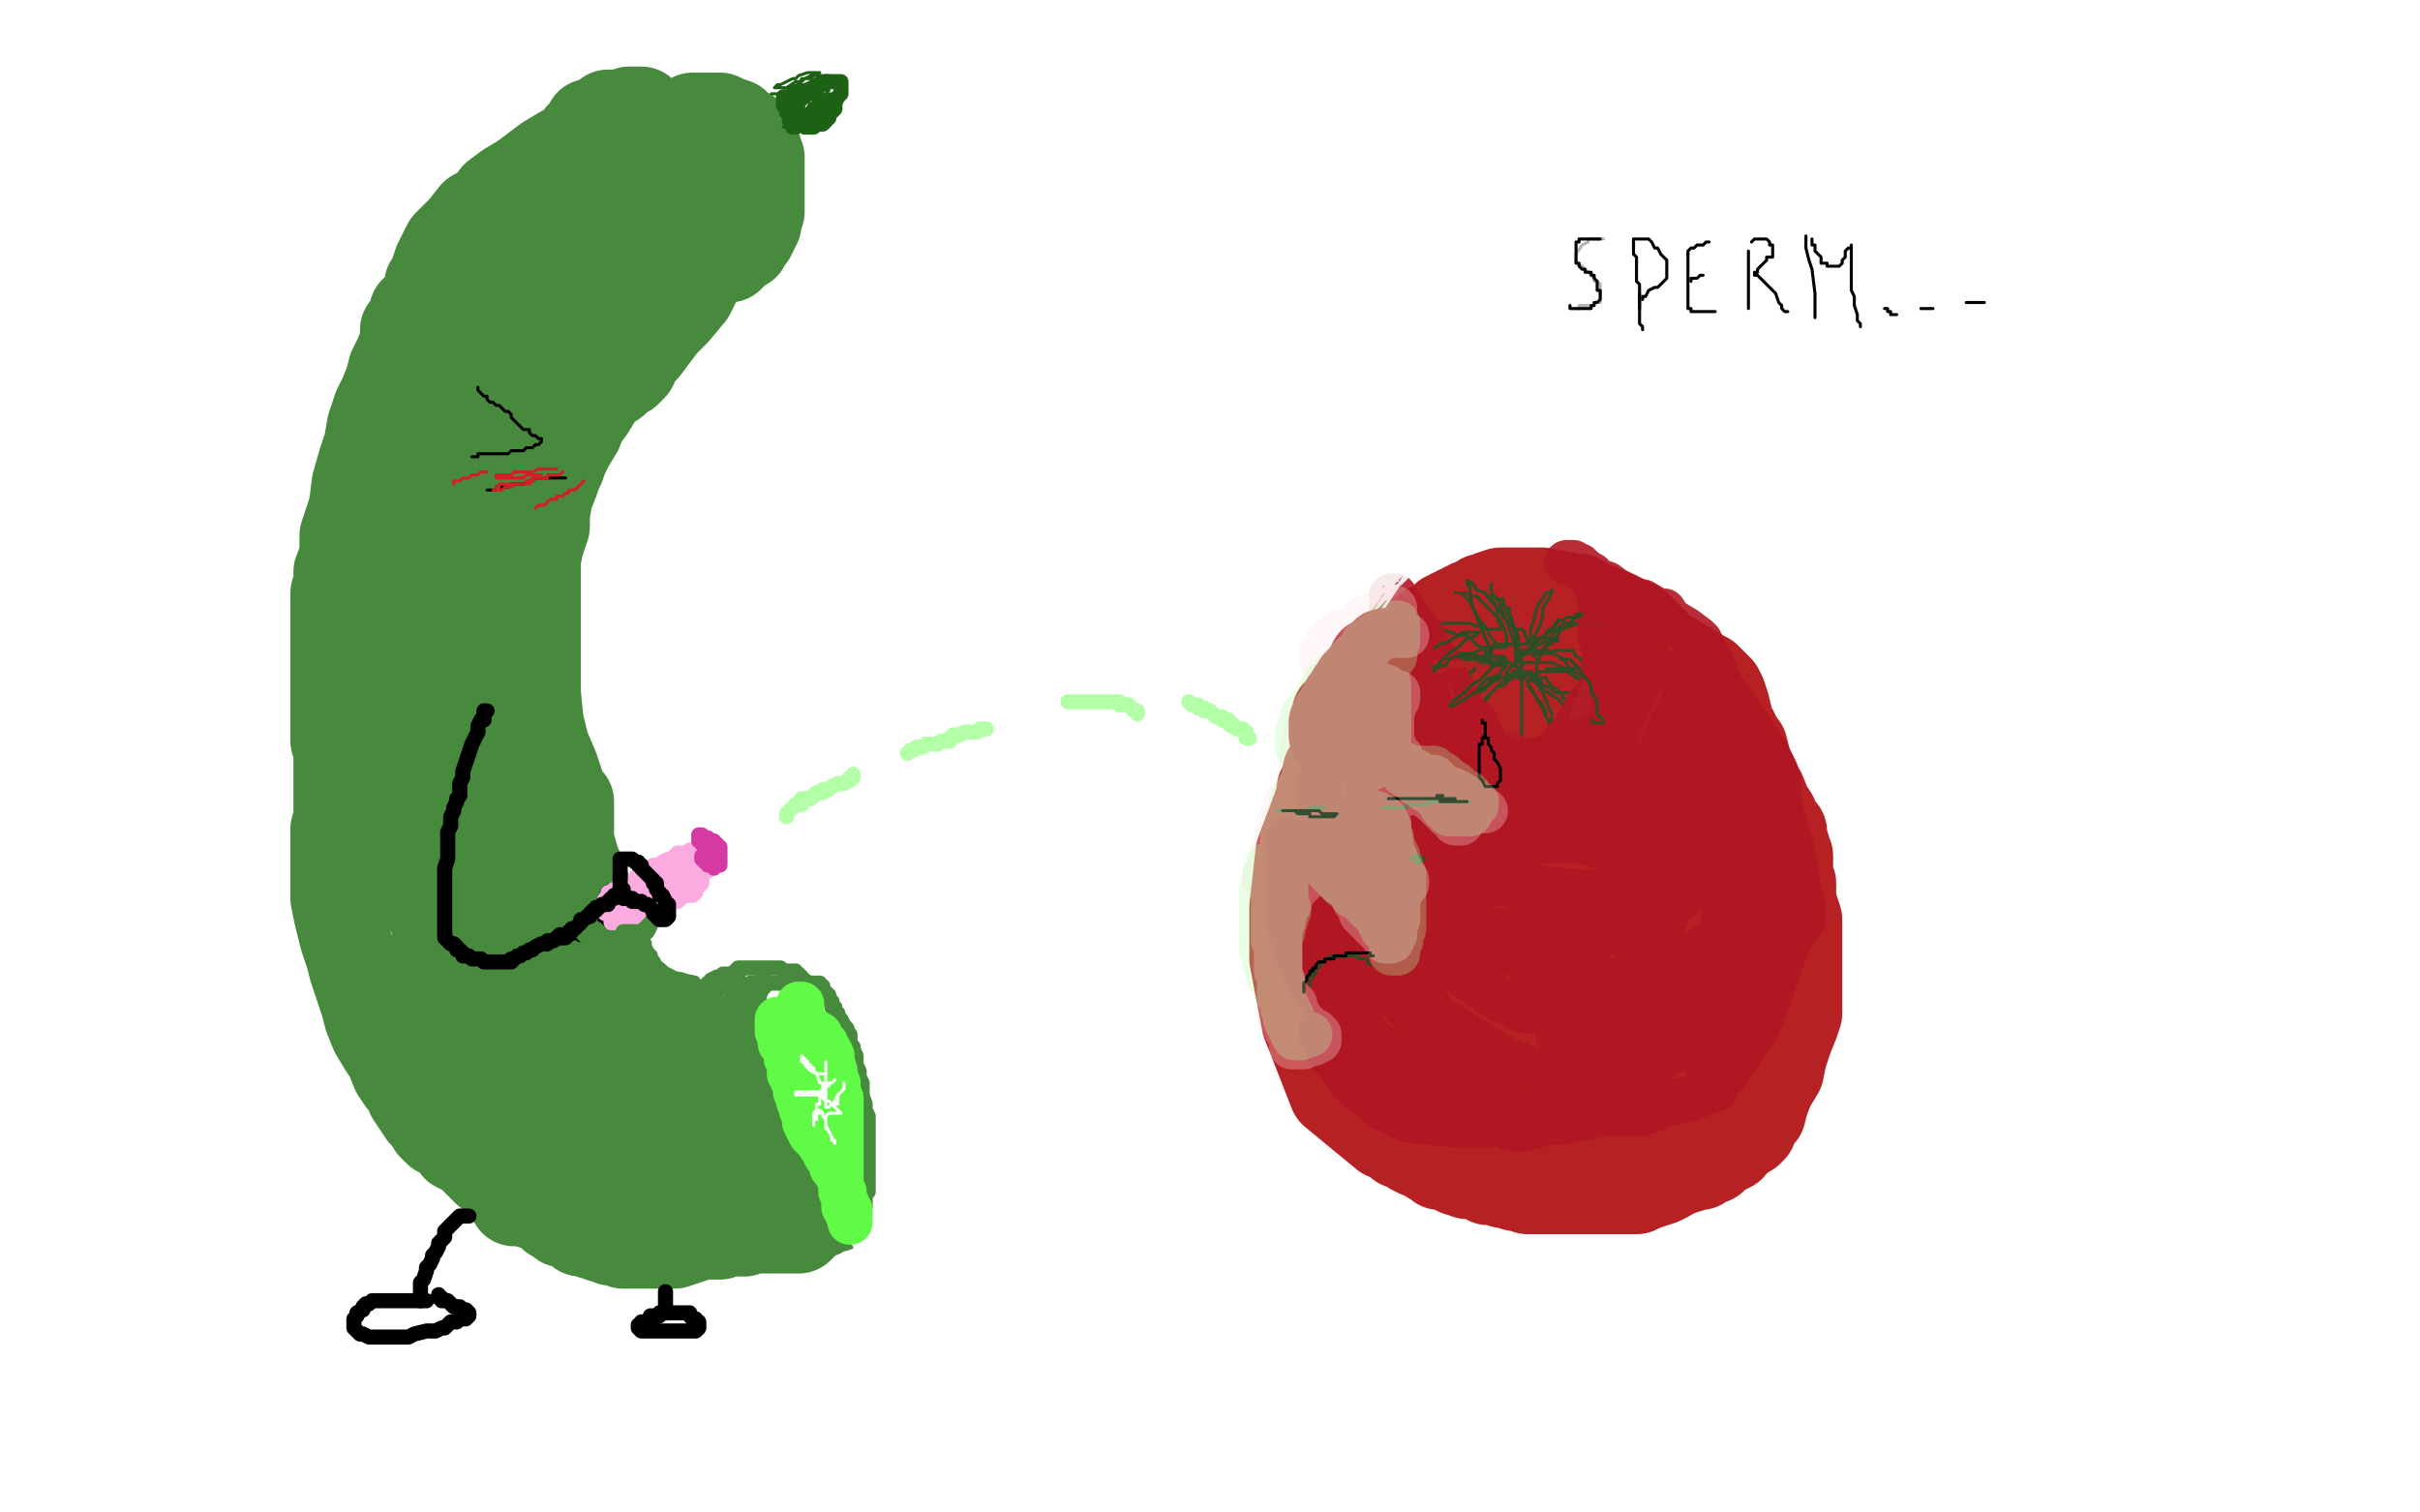 <?xml version="1.0" standalone="no"?>
<!DOCTYPE svg PUBLIC "-//W3C//DTD SVG 1.1//EN"
"http://www.w3.org/Graphics/SVG/1.1/DTD/svg11.dtd">

<svg width="800" height="500" version="1.1" xmlns="http://www.w3.org/2000/svg" xmlns:xlink="http://www.w3.org/1999/xlink" style="stroke-antialiasing: false"><desc>This SVG has been created on https://colorillo.com/</desc><rect x='0' y='0' width='800' height='500' style='fill: rgb(255,255,255); stroke-width:0' /><polyline points="484,269 492,267 492,267 498,264 498,264 503,261 503,261 505,258 505,258 507,256 507,256 507,252 507,252 507,250 507,250 504,249 504,249 490,245 482,245 474,245 465,249 456,258 450,266 446,277 444,291 444,304 447,317 454,328 462,334 470,336 478,336 487,330 494,325 501,319 507,311 510,302 514,291 515,281 515,269 515,256 510,244 504,231 497,220 490,213 484,211 479,211 472,217 466,228 460,242 453,259 450,275 447,291 446,304 446,315 450,323 457,328 467,331 478,328 489,323 499,314 506,304 512,293 516,284 518,276 519,269 519,261 515,250 510,242 500,233 490,226 479,224 468,224 458,230 450,240 443,253 436,266 430,282 428,300 428,317 432,338 441,361 458,375 472,379 485,379 502,370 514,357 522,345 529,333 534,321 537,308 538,299 538,290 535,279 530,266 522,255 510,244 500,239 492,238 484,240 474,247 466,256 459,269 454,281 450,298 448,318 448,338 451,354 457,365 467,370 477,372 491,368 507,361 523,351 540,340 551,331 559,322 564,314 566,307 566,301 564,295 557,287 547,279 537,272 525,269 514,269 503,271 496,278 491,288 486,299 484,312 483,324 483,336 486,347 490,355 497,360 507,360 517,357 527,351 537,343 546,334 553,321 559,307 563,291 564,273 564,257 560,238 555,224 548,214 541,207 533,203 527,203 518,207 511,215 504,228 497,243 492,260 490,280 488,297 488,311 491,323 496,331 506,337 515,338 524,338 533,333 541,328 548,319 554,311 557,302 560,293 560,282 560,271 555,260 548,249 541,238 533,229 523,226 512,224 502,226 492,232 481,242 474,254 465,268 460,285 457,303 457,322 459,336 464,344 471,349 481,350 493,350 507,345 517,337 525,328 532,320 536,314 540,309 542,304 543,300 543,295 540,287 536,278 529,267 523,257 516,249 507,244 497,243 489,245 482,249 474,259 467,266 464,278 462,295 462,314 464,335 470,350 477,358 485,363 496,363 508,359 518,350 526,340 533,329 537,321 540,312 540,307 540,297 536,289 532,278 526,267 522,258 519,251 515,246 511,244 507,241 504,239 501,239 499,239 496,239 494,239 493,238 492,238 491,237 490,237 489,237 489,234 489,232 489,230 489,229 489,227 489,226 489,225 489,224 489,223 490,221 491,219 491,218 491,217 492,217 494,217 495,217 497,217 499,217 500,217 502,217 503,217 504,217 505,217 507,218 508,218 509,218 511,218 512,219 513,219 515,221 517,222 519,224 523,227 525,229 527,232 530,234 531,236 533,238 534,241 536,243 537,246 539,251 542,258 546,264 549,271 552,276 555,280 557,286 560,292 561,298 562,304 562,310 562,313 562,316 562,318 562,320 562,323 562,324 562,327 562,328 562,330 562,331 561,332 559,335 558,338 556,341 554,343 552,346 551,349 549,351 547,354 544,357 542,359 540,360 538,363 534,364 532,365 531,367 528,367 527,368 526,368 524,369 522,369 519,369 517,369 515,369 513,369 512,369 510,368 509,368 510,368 512,370 515,370 517,371 519,372 522,373 524,373 526,373 528,373 530,374 532,374 535,374 537,374 538,374 540,374 543,374 545,373 548,372 551,371 553,370 554,368 556,367 558,365 559,364 560,362 561,360 562,358 562,356 563,353 564,350 565,346 566,341 566,339 566,336 566,334 566,330 566,326 566,320 566,316 566,312 566,309 566,306 565,304 564,301 563,298 561,292 560,286 557,273 556,273 556,272 556,270 556,269 556,267 556,264 556,261 556,258 556,256 556,254 555,252 554,249 554,247 554,246 554,245 554,242 554,240 554,238 554,237 555,235 556,234 557,234 559,234 560,234 561,235 563,237 564,239 567,242 570,247 572,251 576,258 579,264 582,270 584,274 586,277 586,279 587,280 588,283 589,286 590,290 591,295 592,298 593,301 594,304 594,308 594,311 594,315 594,319 594,322 594,327 594,331 594,335 593,338 591,343 589,349 588,354 585,359 583,364 582,368 580,370 579,373 578,374 577,374 576,375 575,376 573,377 572,379 570,380 567,380 565,380 563,381 562,381 560,382 558,382 557,382 556,382 554,383 553,383 552,383 550,383 549,383 548,383 547,383 545,383 542,383 540,383 538,383 536,383 535,383 533,383 531,383 530,383 528,383 526,383 524,382 521,382 519,381 518,381 517,380 515,380 514,380 513,380 511,379 509,378 508,378 506,378 505,377 504,376 502,376 501,375 499,374 497,373 496,372 495,371 493,371 492,369 490,368 489,366 488,366 486,364 485,363 485,362 485,361 484,360 484,361 484,362 484,363 484,364 484,366 485,367 486,369 487,371 488,373 489,374 490,376 491,376 492,377 493,378 495,379 496,381 498,383 500,384 502,386 504,387 506,388 509,388 510,388 512,389 513,389 515,389 519,388 521,386 524,385 526,384 527,383 530,383 531,382 532,381 535,380 536,380 538,379 539,378 537,378 536,377 533,376 530,375 525,374 521,373 515,372 511,372 504,371 499,370 494,369 489,368 484,367 479,365 474,364 471,362 468,362 465,361 462,360 459,359 456,359 454,358 453,357 451,356 450,356 449,356 449,355 448,355 448,354 448,355 448,356 448,358 448,359 449,360 450,362 450,363 451,364 451,365 452,365 453,366 454,367 456,367 456,368 457,369 458,370 459,370 460,371 461,371 462,372 464,373 465,373 466,373 468,373 468,374 470,375 471,375 472,376 474,377 474,378 475,379 477,379 479,380 481,381 482,381 484,382 486,383 487,383 488,383 490,384 492,384 493,384 494,385 496,385 497,385 498,385 499,385 500,385 501,385 503,386 504,386 506,386 507,386 509,386 511,386 512,386 523,383 524,383 526,383 528,383 529,383 530,383 532,383 534,383 536,383 537,383 539,383 541,383 542,383 543,383 544,383 545,383 546,383 547,383 549,383 550,383 551,383 551,382 551,383 550,384 549,384 549,385 548,386 546,387 546,388 544,389 544,390 543,390 542,391 541,391 540,392 539,392 538,392 536,392 535,392 534,392 532,392 531,392 528,391 527,390 526,389 524,389 523,389 522,388 521,388 519,388 517,388 516,387 514,387 513,387 512,387 510,386 509,386 508,386 507,386 506,385 504,385 503,385 501,385 499,384 498,384 496,384 494,383 493,383 491,383 489,382 487,381 486,381 485,380 482,379 481,379 480,378 478,377 477,377 475,376 471,374 470,374 468,373 466,372 465,371 463,370 462,370 460,369 458,368 457,367 455,366 455,365 454,365 454,364 453,364 452,364 452,363 452,364 452,365 453,367 453,368 454,370 455,371 456,372 457,373 458,374 459,374 459,375 461,376 462,377 463,378 466,379 467,380 469,381 470,381 472,382 473,383 475,383 476,385 477,385 480,386 481,386 482,387 483,387 485,388 487,388 488,388 490,388 491,389 492,390 494,390 495,390 497,391 498,391 501,392 503,392 505,393 508,393 511,393 515,393 518,393 520,393 522,393 524,393 527,393 529,393 532,393 533,393 535,393 536,393 538,393 540,393 541,393 543,392 546,391 549,390 551,389 552,388 554,387 555,387 555,386 557,386 558,386 560,385 562,385 563,384 566,383 567,382 568,381 568,378 569,375 569,372 569,369 569,365 569,359 566,350 565,345 564,339 563,335 562,330 562,327 561,324 559,321 559,318 558,316 556,312 555,308 555,306 555,304 554,303 554,301 553,300 553,299 553,297 551,294 550,290 547,284" style="fill: none; stroke: #b62123; stroke-width: 30; stroke-linejoin: round; stroke-linecap: round; stroke-antialiasing: false; stroke-antialias: 0; opacity: 1.0"/>
<polyline points="476,207 477,205 477,205 478,205 478,205 478,204 478,204 479,204 479,204 480,203 480,203 481,203 481,203 482,202 482,202 484,202 485,202 486,201 487,201 488,201 489,201 490,200 491,200 492,200 494,200 495,200 496,200 497,200 499,200 500,200 501,200 502,200 504,200 506,200 507,200 508,200 510,200 512,200 513,200 515,200 516,200 517,200 519,200 520,200 521,201 524,202 525,202 527,203 528,204 531,205 533,206 535,207 537,208 541,210 543,211 546,213 548,214 551,217 554,218 557,220 559,221 562,223 564,224 566,226 568,228 569,230 570,233 571,237 571,240 572,242 573,242 573,243 574,244 575,246 576,247 577,251 577,253 579,256 580,259 582,262 584,267 586,270 587,274 589,275 589,277 589,278 590,280 590,281 591,283 591,285 591,288 591,290 592,292 592,295 592,298 592,301 592,304 592,306 592,308 593,310 593,313 593,315 593,316 592,317 591,318 590,318 589,316 587,313 586,310 583,306 580,300 576,293 574,284 571,275 568,267 565,257 562,249 560,241 557,235 555,230 552,224 551,221 549,219 547,216 546,215 543,213 542,211 540,210 538,208 535,206 533,204 530,203 528,201 526,201 524,200 522,198 519,198 516,197 514,197 512,197 510,196 509,196 507,196 506,196 505,196 503,196 502,196 501,196 500,196 498,196 497,196 496,196 493,197 492,198 490,198 488,200 486,200 485,201 484,201 483,202 482,202 481,203 480,204 479,205 477,206 476,206 474,208 472,208 471,209 470,210 468,211 467,212 465,213 464,215 462,215 460,217 459,219 457,221 456,222 454,223 454,227 453,228 452,230 452,232 452,233 451,234 450,236 450,239 447,243 445,246 444,249 442,252 441,254 439,255 439,257 439,259 438,260 437,261 437,264 436,266 436,268 436,270 436,272 436,274 436,277 436,281 436,282 436,283 435,284 435,286 435,287 435,289 435,290 434,293 434,295 434,298 434,301 434,304 434,307 434,310 434,312 434,313 435,315 435,317" style="fill: none; stroke: #b62123; stroke-width: 30; stroke-linejoin: round; stroke-linecap: round; stroke-antialiasing: false; stroke-antialias: 0; opacity: 1.0"/>
<polyline points="508,224 507,224 507,224 506,224 506,224 505,223 505,223 504,222 504,222 503,222 503,222 503,221 503,221 502,221 500,220 499,219 498,219 497,219 496,219 495,219 494,219 493,218 492,218 491,218 490,218 490,217 489,217 488,217 487,217 486,216 484,216 483,216 482,216 481,216 480,215 479,215 477,215 476,215 475,215 474,215 473,215 473,216 472,216 471,217 470,217 469,218 468,219 469,219 469,218 470,218 472,218 473,217 474,217 476,217 479,217 481,217 483,217 485,217 486,217 488,217 489,217 490,217 491,217 492,217 493,217 494,217 496,217 497,217 498,218 498,219 497,219 496,219 495,219 494,219 493,219 490,219 489,220 487,220 485,220 483,220 481,220 480,220 479,220 477,221 476,221 475,221 473,222 472,223 471,224 470,225 470,224 470,223 471,223 472,222 473,221 475,220 476,219 477,218 478,218 479,218 480,218 481,218 483,218 485,218 487,218 489,218 490,219 491,219 492,219 493,219 494,219 495,219 496,219 497,219 497,220 498,220 497,221 496,222 496,223 493,224 492,226 491,228 489,229 488,231 486,232 485,234 483,235 483,236 481,237 481,238 480,238 480,239 481,237 482,235 485,233 487,229 489,227 491,225 492,224 493,224 494,224 495,224 496,224 497,224 498,224 499,224 497,225 495,227 494,228 493,229 491,232 489,234 487,236 486,238 485,239 484,240 484,241 483,241 483,242 484,240 485,238 488,236 490,232 492,230 493,229 494,228 495,227 496,227 498,226 498,225 499,225 500,224 501,224 501,223 502,223 503,223 504,223 504,224 505,225 505,226 506,228 507,229 508,231 510,234 511,237 512,238 512,239 513,240 513,241 513,242 513,243 513,241 513,240 513,238 513,236 512,234 511,231 510,229 509,227 509,226 508,225 507,224 506,223 505,223 504,222 505,222 506,222 508,224 511,224 513,227 515,228 517,231 519,234 520,235 521,237 521,238 522,239 522,240 523,241 524,242 523,242 522,240 520,238 519,237 518,235 516,232 515,231 513,230 512,229 510,228 509,228 509,227 508,226 507,225 506,225 506,224 507,224 508,223 509,222 510,222 512,222 513,222 514,222 516,222 518,222 520,222 522,223 524,224 525,225 526,226 527,226 527,227 526,227 525,227 523,226 522,224 521,224 518,222 517,221 515,220 513,219 512,219 511,219 509,219 508,219 507,219 506,219 505,219 504,219 503,220 502,221 502,222 500,222 500,223 499,223 498,223 498,222 499,221 500,220 501,219 503,217 505,216 507,214 511,212 514,209 516,208 519,207 522,206 524,206 525,206 526,206 528,206 529,206 530,206 528,206 527,206 525,206 523,206 522,206 520,206 518,206 517,206 516,207 514,208 512,209 511,209 511,210 509,211 508,213 507,213 505,215 505,216 503,217 503,218 502,219 501,219 501,220 501,218 501,215 501,212 501,210 500,207 500,205 499,203 499,201 498,201 497,200 497,199 497,198 496,198 497,199 497,200 498,201 498,202 499,204 500,206 501,208 502,211 502,214 502,216 502,217 503,217 503,218 503,219 503,220 503,221 503,219 502,216 500,211 499,208 498,205 496,200 495,198 493,196 493,195 493,194 493,193 493,194 493,196 493,197 494,199 495,202 495,204 496,205 497,207 498,210 498,211 498,212 498,213 498,214 496,214 494,212 493,211 492,209 491,207 489,205 488,203 487,201 486,199 485,198 484,197 483,196 482,196 481,196 482,196 484,196 485,196 486,197 488,197 490,199 491,200 493,202 494,203 495,204 495,205 496,206 496,207 496,208 495,208 494,208 492,208 491,208 490,207 488,207 486,206 483,206 482,206 480,206 479,206 478,206 477,206 476,207 476,208 477,208 479,209 480,209 482,210 483,210 484,210 485,210 486,211 487,212 488,213 491,215 492,216 494,217 495,218 495,219 496,219 497,220 496,220 495,220 494,220 492,220 491,220 490,220 489,220 488,219 487,219 486,219 485,219 484,219 483,219 482,219 481,219 482,219 485,217 487,216 489,215 490,214 493,214 494,213 496,213 497,213 499,213 500,213 501,213 502,213 504,213 505,213 503,213 502,213 501,213 499,213 498,213 497,213 496,214 494,214 493,215 491,216 491,217 489,219 488,220 487,222 486,222 486,223 486,224 484,226 484,227 482,228 480,230 478,232 477,233 476,234 475,236 476,236 478,234 479,233 482,232 483,231 485,230 487,229 489,228 491,227 494,225 496,224 499,224 499,223 500,223 501,223 502,223 502,224 503,225 503,227 503,229 503,230 503,232 503,234 503,237 503,240 503,241 503,242 503,243 503,241 503,239 503,237 503,234 503,232 503,231 503,230 503,229 503,228 503,226 503,224 503,222 503,221 503,220 503,219 503,218 503,217 503,216 503,215 504,215 506,215 508,215 510,215 512,215 517,218 519,221 522,223 525,225 527,226 528,227 530,228 531,228 531,229 530,229 529,229 528,229 526,229 525,229 522,229 520,229 517,229 514,229 513,228 512,227 511,227 510,227 510,226 509,225 508,224 508,223 508,222 508,221 508,220 508,218 509,218 509,217 510,216 510,215 511,214 512,213 513,213 513,212 514,212 515,212 515,211 514,211 513,211 511,211 510,211 509,211 508,211 507,211 506,211 506,210 506,208 507,205 508,201 509,199 510,198 511,196 512,196 513,196 513,195 513,196 512,198 510,201 510,204 509,207 508,209 507,211 507,213 507,215 506,215 506,216 507,216 509,216 511,216 513,216 514,215 515,215 516,215 517,215 519,215 520,215 521,217 523,218 523,219 525,219 525,220 524,220 523,221 521,221 520,221 519,221 518,221 516,221 515,221 514,221 513,221 512,221 511,221" style="fill: none; stroke: #2d4e27; stroke-width: 1; stroke-linejoin: round; stroke-linecap: round; stroke-antialiasing: false; stroke-antialias: 0; opacity: 1.0"/>
<polyline points="458,225 458,226 458,226 459,228 459,228 461,230 461,230 462,232 462,232 464,233 466,237 469,241 471,242 472,244" style="fill: none; stroke: #ffffff; stroke-width: 1; stroke-linejoin: round; stroke-linecap: round; stroke-antialiasing: false; stroke-antialias: 0; opacity: 0.6"/>
<polyline points="484,245 485,245 485,245 486,245 486,245 487,246 487,246 488,246 488,246 492,247 493,247 496,247 499,248 503,248 505,248 508,248 513,248 514,248 516,248 516,247" style="fill: none; stroke: #ffffff; stroke-width: 1; stroke-linejoin: round; stroke-linecap: round; stroke-antialiasing: false; stroke-antialias: 0; opacity: 0.6"/>
<polyline points="458,233 459,234 459,234 461,236 461,236 462,237 462,237 463,239 463,239 465,241 465,241 468,243 468,243 469,244 471,245 473,246 474,246 475,247 477,247 477,248 478,248 479,248 480,248" style="fill: none; stroke: #d5826d; stroke-width: 1; stroke-linejoin: round; stroke-linecap: round; stroke-antialiasing: false; stroke-antialias: 0; opacity: 0.6"/>
<polyline points="452,234 452,233 452,233 453,233 453,233 454,233 454,233 456,234 456,234 459,237 460,240 462,243 464,245 466,247 470,249 471,249 473,251 474,251 475,253 476,253 479,255 480,255 482,255 483,255 484,256 485,256" style="fill: none; stroke: #d5826d; stroke-width: 15; stroke-linejoin: round; stroke-linecap: round; stroke-antialiasing: false; stroke-antialias: 0; opacity: 0.6"/>
<polyline points="464,214 464,215 464,215 465,216 465,216 467,220 467,220 468,222 468,222 469,224 469,224 470,227 470,227 471,229 471,229 473,231 475,234 478,239 481,242 483,243 485,245 487,246 492,249 496,249 497,249" style="fill: none; stroke: #d5826d; stroke-width: 15; stroke-linejoin: round; stroke-linecap: round; stroke-antialiasing: false; stroke-antialias: 0; opacity: 0.6"/>
<polyline points="504,267 506,267 506,267 509,267 509,267 512,267 512,267 516,266 516,266 517,265 517,265 518,264 518,264 520,263 523,261 525,260 526,258 528,256 529,254 531,252 532,249 533,247 533,246 535,244 537,239 539,233 540,229 540,228 540,227 540,226 541,225 541,223 541,221 541,220 541,221 542,221 542,222 542,224 542,229" style="fill: none; stroke: #d5826d; stroke-width: 15; stroke-linejoin: round; stroke-linecap: round; stroke-antialiasing: false; stroke-antialias: 0; opacity: 0.6"/>
<polyline points="495,257 496,257 496,257 497,257 497,257 501,257 501,257 506,257 506,257 508,257 513,255 518,251 523,245 525,242 527,236 530,229 531,227 534,223 534,222 534,221 535,221 535,222 535,224 535,226 535,228 535,230 535,233 535,234 535,235 534,237 532,240 531,242 530,243 529,246 527,248 526,249 523,250 521,250 518,251 514,253" style="fill: none; stroke: #d5826d; stroke-width: 15; stroke-linejoin: round; stroke-linecap: round; stroke-antialiasing: false; stroke-antialias: 0; opacity: 0.6"/>
<polyline points="473,232 473,231 473,231 473,232 473,232 473,233 476,237 485,250 490,256 491,257 494,258 495,260 499,264 500,265 501,265 499,265 499,264 497,263 496,262 493,261 492,260" style="fill: none; stroke: #d5826d; stroke-width: 15; stroke-linejoin: round; stroke-linecap: round; stroke-antialiasing: false; stroke-antialias: 0; opacity: 0.9"/>
<polyline points="453,221 454,221 454,221 455,221 455,221 456,221 456,221 458,222 458,222 461,224 461,224 465,229 474,235 480,239 483,240 484,241 485,241 485,242 484,242 483,242 480,242 479,242 476,242 475,242 474,242" style="fill: none; stroke: #d6616a; stroke-width: 15; stroke-linejoin: round; stroke-linecap: round; stroke-antialiasing: false; stroke-antialias: 0; opacity: 0.9"/>
<polyline points="465,238 464,238 464,238 466,238 466,238 468,239 468,239 471,240 471,240 473,242 473,242 477,246 484,251 487,252 489,255 490,255 490,256 489,256 488,256 486,256 483,256 479,253 477,253 472,250 468,248 466,247 461,246 460,246 458,245 457,245 455,243 454,242 453,242 452,241 451,241 450,240 449,239 450,239 453,240 457,243 458,244 462,247 465,249 473,254 480,258 484,259 485,260 486,260 488,260 489,260 489,259 489,258 488,257 487,255 484,251 482,248 479,245 474,240 472,238 471,237 469,235 469,234 469,233 469,232 468,230 468,227 468,226 468,224 468,223 468,222 468,221 468,220 468,219 468,218 468,214 468,213 468,215 471,226 473,234 475,238 476,240 478,242 479,243 477,243 477,241 473,237 470,234 467,230 464,228 460,224 457,222 456,221 455,219 454,219 454,218 453,218 453,217 452,216 452,215 452,216 452,218 452,220 452,221 452,223 452,224 452,225 452,226 452,227 451,229 450,231 450,232 449,232 448,232 448,233 449,231 451,229 451,228 453,227 456,223 457,221 461,216 462,216 463,215 464,215 464,216 464,217 464,219 466,221 469,229 472,233 477,242 479,243 480,244 482,245 486,247 488,249 491,252 493,256 495,258 499,262 501,262 503,262 506,262 506,261 505,260 504,259 503,259 500,258 499,257 496,255 493,252 491,251 489,248 487,246 486,244 486,243 485,242 484,241 483,240 483,239 483,238 484,238 485,238 486,238 487,238 488,239 489,242 496,254 497,256 499,258 501,259 502,262 503,263 503,264 503,265 502,265 500,265 498,265 494,262 492,262 492,261 491,261 490,261 491,262 493,266 499,270 503,272 509,274 511,274 518,271 521,269 523,268 524,265 528,260 530,257 531,254 534,248 535,246 536,243 538,241 540,238 541,237 541,234 540,234 539,235 539,237 537,238 535,244 533,247 528,254 523,258 520,259 517,261 515,262 513,262 511,262 508,262 507,262 506,262 505,261 504,260 503,259 502,259 502,258 503,258 503,257 504,256 505,255 504,254 503,254 503,253 502,252 503,252 504,252 506,252 507,252 509,252 510,252 511,252 514,250 515,248 516,248 517,246 518,244 520,242 522,239 523,237 524,236 524,235 526,232 528,231 530,226 530,224 530,221 531,217 531,216 531,215 532,215 532,216 533,217 534,221 535,225 536,227 536,228 536,229 536,230 536,231 536,232 535,232 535,231 536,230 537,228 540,223 541,222 541,221 542,219 542,217 540,215 540,214 539,213 538,213 537,213 537,212 536,212 537,212 538,212 539,212 540,213 542,214 543,215 544,216 544,217 546,220 546,222 547,223 547,226 547,233 547,237 547,243 547,247 546,250 545,252 544,256 543,258 541,262 541,263 540,264 539,265 540,264 542,262 545,258 545,256 548,250 548,247 548,238 548,229 548,226 548,225 548,224 548,225 548,226 549,227 550,230 551,232 552,239 553,244 554,252 554,257 554,259 554,261 554,267 554,270 552,275 548,278 546,280 543,281 541,282 538,283 532,281 527,279 521,278 517,278 513,278 509,278 506,278 504,278 501,278 500,278 496,278 494,278 492,278 491,278 489,278 487,276 486,276 484,276 480,275 474,271 472,269 469,267 462,260 456,252 454,250 452,248 448,243 446,237 445,236 443,234 443,235 443,237 445,241 452,252 455,258 459,263 469,276 484,288 495,292 503,292 512,294 524,295 532,295 533,295 533,296 531,297 528,298 525,298 519,298 514,298 507,296 501,293 498,291 494,289 487,285 481,282 475,279 470,275 468,274 464,271 463,270 459,266 454,261 452,258 452,261 452,264 454,271 456,275 460,281 469,291 474,295 489,306 497,308 512,308 520,308 534,308 539,307 546,304 551,301 553,299 558,295 561,289 563,287 563,286 566,281 567,281 567,280 567,279 567,277 567,272 569,262 570,257 570,255 570,251 570,249 570,245 569,243 568,242 568,241 567,242 565,248 563,253 558,267 554,278 549,294 547,300 545,305 544,305 544,303 544,301 544,297 546,279 549,274 554,266 554,263 555,258 555,255 555,248 555,242 554,236 553,235 552,232 552,231 552,230 552,228 551,227 551,225 551,224 552,226 553,228 558,236 564,248 566,254 568,260 569,263 569,268 569,271 569,272 569,273 569,274 569,276 569,274 569,272 570,270 570,262 569,256 567,245 566,235 565,231 565,230 565,232 565,235 567,240 571,249 573,256 578,270 580,277 580,281 580,282 579,287 578,291 577,296 573,305 568,309 566,311 558,318 548,328 544,332 536,340 530,345 528,345 524,346 523,346 522,346 521,346 519,345 518,344 517,344 515,342 515,341 515,340 515,339 515,338 518,337 526,335 530,333 539,323 545,316 547,313 549,308 551,302 551,299 552,296 552,295 552,296 550,297 549,301 547,305 545,312 543,315 537,325 527,333 524,333 521,334 516,335 512,335 504,334 497,331 495,330 491,327 488,325 482,321 475,318 474,317 471,315 469,311 467,308 464,300 463,297 463,296 461,293 457,290 448,280 443,275 439,271 438,269 437,266 436,263 436,262 436,261 436,260 436,259 436,261 436,264 437,267 440,279 444,290 447,297 456,314 464,323 475,336 481,340 492,347 497,350 507,354 515,358 520,358 521,358 523,358 527,354 531,348 535,340 535,338 538,332 542,326 547,323 548,322 549,321 547,321 546,321 544,321 540,323 534,327 531,329 528,331 524,331 522,331 518,329 516,328 511,325 509,323 507,322 506,320 507,320 510,320 519,325 526,326 528,326 530,324 531,324 529,323 525,320 519,315 511,313 505,313 503,313 498,314 496,315 490,315 488,315 482,315 472,311 468,309 466,307 465,307 464,307 460,307 455,307 451,307 448,307 443,303 441,301 440,301 439,299 436,295 435,293 433,290 433,288 432,288 432,290 432,292 432,295 437,309 444,327 451,341 454,344 461,350 466,353 469,355 478,358 480,359 484,359 488,359 492,358 494,357 496,356 496,355 494,355 492,355 490,354 484,350 478,345 469,337 457,325 455,320 452,317 446,306 438,296 432,286 429,282 428,280 427,280 427,279 426,277 426,278 426,280 426,285 426,290 426,294 426,304 428,312 429,316 432,323 439,333 443,338 451,349 462,356 467,359 472,361 477,363 478,363 479,363 477,363 476,362 473,360 469,357 463,354 456,350 450,348 446,345 443,343 441,343 441,342 440,342 439,342 438,341 437,340 437,341 437,342 437,343 440,349 442,351 447,358 457,366 465,370 472,371 483,372 491,372 505,368 523,357 538,349 543,348 553,343 555,340 557,340 562,336 562,335 562,332 563,329 564,327 565,321 565,319 565,318 568,311 570,303 571,299 571,295 571,294 571,295 571,296 570,309 567,329 565,337 563,345 562,348 562,349 564,346 565,344 567,342 572,330 574,318 577,303 578,299 578,295 579,289 579,278 579,276 579,275 579,274 579,272 579,270 579,269 579,267 580,267 581,267 582,267 584,270 586,273 590,283 590,285 592,291 592,293 592,298 592,303 592,306 592,310 589,317 586,326 585,329 582,337 578,344 571,354 568,358 567,360 566,360 559,363 551,365 543,368 537,368 532,368 530,368 526,369 520,370 516,371 512,371 508,372 505,373 503,373 500,373 499,373 500,373 501,373 503,371 511,368 525,363 537,358 548,351 558,343 571,331 573,327 580,317 583,311 585,309 586,306 586,300 586,293 585,293 584,293 582,293 577,290" style="fill: none; stroke: #b01723; stroke-width: 15; stroke-linejoin: round; stroke-linecap: round; stroke-antialiasing: false; stroke-antialias: 0; opacity: 0.9"/>
<polyline points="455,221 456,223 456,223 459,228 459,228 460,230 460,230 463,234 463,235 466,239 470,242 474,247 478,249 479,249 484,249 491,249 495,249 498,249 499,251 502,251 503,252 501,252 499,252 495,252 490,252 487,252 484,250 473,244 468,240 462,235 455,228 451,225 450,224 449,223 450,225 451,228 462,248 471,264 473,267 478,269 483,270 485,270 488,270 492,271 493,271 491,271 490,271 489,271 484,268 479,264 475,261 469,255 466,249 465,247 464,246 464,245 464,244 464,240 464,237 464,236 465,234 465,233 467,232 468,232 471,233 472,234 475,239 478,242 486,253 496,264 499,266 499,267 500,267 500,268 497,263 493,256 489,245 484,236 477,222 472,214 470,210 466,205 464,202 462,200 461,197 460,197 460,198 460,201 462,204 464,209 467,217 468,220 470,224 472,231 473,232 475,236 475,238 476,240 477,242 480,247 480,250 482,252 483,252 484,253 485,254 487,255 488,256 489,256 489,257 490,257 491,257 494,257 496,257 497,257 498,257 501,256 503,255 504,254 505,253 507,253 509,251 511,251 512,250 515,249 519,247 521,246 522,245 526,244 529,243 532,240 538,233 539,230 542,225 542,223 543,220 544,220 544,219 544,218 544,217 543,217 542,218 541,220 540,222 539,231 535,240 532,246 526,256 520,262 519,265 516,267 513,267 511,267 508,267 507,267 508,267 509,267 511,266 514,264 523,258 527,252 530,247 531,245 532,242 533,241 534,236 533,228 531,218 531,217 531,216 530,214 530,213 529,210 529,208 529,207 529,205 529,204 529,202 529,199 529,197 529,196 528,195 528,193 527,192 526,191 526,190 524,189 523,188 522,187 521,187 520,186 519,186 518,186 519,186 521,187 523,188 528,192 531,193 535,196 537,197 539,198 542,199 543,199 548,202 550,202 552,205 557,208 561,211 562,212 564,217 566,220 567,222 569,227 572,232 573,235 574,237 575,237 575,239 575,242 573,240 571,235 567,230 563,224 561,222 561,221 560,221 560,220 559,220 559,219 560,219 561,220 563,221 565,222 569,228 572,231 573,233 578,240 579,242 580,243 584,249 587,255 588,258 588,263 588,264 588,266 592,279 593,285 594,291 596,300 596,302 596,304 593,308 588,309 583,308 578,305 574,302 572,300 570,297 567,293 565,287 565,286 564,284 563,283 562,282 561,279 560,279 558,275 556,272 555,272 554,271 552,269 551,269 549,267 548,267 547,267 545,267 544,267 543,267 542,269 540,271 537,273 532,274 531,272 528,271 529,269 531,267 533,265 537,262 539,261 543,257 544,254 543,253 542,253 540,253 536,253 535,254 531,255 527,258 526,258 525,258" style="fill: none; stroke: #b01723; stroke-width: 15; stroke-linejoin: round; stroke-linecap: round; stroke-antialiasing: false; stroke-antialias: 0; opacity: 0.9"/>
<polyline points="460,195 459,195 459,195 458,195 456,195 455,195 454,195 454,196 453,196 453,197 454,195 456,194 458,192 463,188 465,188 466,186 468,186 468,185 466,185 464,185 461,188 458,189 454,192 449,196 444,203 441,207 440,209 441,205 445,199 451,193 462,182 470,174 471,171 473,171 471,171 470,173 467,177 459,185 448,200 444,207 440,212 438,216 444,208 456,196 475,179 480,173 483,170 483,169 484,168 480,171 476,176 470,184 456,197 451,204 443,216 442,219 446,214 451,208 456,203 460,197 464,191 465,190 465,191 463,193 461,194 459,197 453,203 447,209 445,211 443,215 442,215 447,207 454,197 459,190 466,179 467,177 466,177 465,177 464,178 463,180 458,187 456,190 454,192 452,195 451,195 451,196 451,194 452,192 455,190 458,188 462,185 465,184 464,184 462,185 461,186 458,188 454,193 450,198 451,196 453,193 456,191 459,188 461,187 461,186 462,185 463,185 461,186 460,187 457,190 453,196 450,202 454,197 458,192 464,185 465,184 466,182 465,183 463,184 461,187 458,191 456,195 455,195 455,196 456,194 459,192 461,190 465,186 465,185 466,185 464,186 463,189 461,191 460,194 457,199 455,201 457,198 460,194 462,191 463,189 464,187 463,187 462,188 460,190 459,191 457,193 454,196 453,197 452,198 454,195 457,193 459,190 463,186 465,184 466,184 466,183 466,184 466,185 465,186 463,189 460,192 459,194 457,196 458,194 459,192 462,189 467,182 469,179 472,177 473,176 471,177 468,179 466,183 458,190 451,196 449,198 447,201 447,202 451,196 459,188 470,172 473,166 474,164 474,163 472,166 469,170 461,181 457,187 449,198 447,201 444,205 442,209 447,201 455,191 463,180 473,161 477,154 474,157 471,163 467,168 465,173 461,179 453,191 448,198 443,207 442,210 441,213 440,214 439,216 439,218 438,219 436,222 433,228 431,232 431,233 433,230 435,226 442,214 448,206 448,203 450,201 450,202 448,205 446,209 443,213 439,219 432,233 429,238 426,246 425,247 425,248 425,245 426,241 428,236 431,230 440,216 445,208 448,203 450,201 454,195 456,193 459,189 460,189 461,188 461,187 459,188 457,189 455,192 454,194 453,195 453,196 452,197 454,194 456,192 458,190 461,187 462,186 463,186 464,185 462,185 461,187 458,190 451,203 447,208 447,211 446,213 447,208 450,203 452,200 453,196 454,196 454,195 455,194 457,192 458,191 459,190 461,188 463,186 464,186 464,185 465,185 463,186 461,188 459,190 457,193 453,200 450,204 447,209 445,213 444,214 444,212 445,210 446,208 449,205 451,203 453,199 455,197 458,194 461,192 462,191 462,192 461,192 460,192 460,193 459,193 455,198 454,200 451,204 451,206 450,206 451,204 455,199 457,196 462,191 464,189 466,186 467,186 466,187 465,187 464,189 463,190 462,190 460,192 459,194 455,197 454,199 453,201 451,202 449,204 448,205 447,205 446,208 444,210 443,212" style="fill: none; stroke: #ffffff; stroke-width: 1; stroke-linejoin: round; stroke-linecap: round; stroke-antialiasing: false; stroke-antialias: 0; opacity: 0.9"/>
<polyline points="493,222 493,221 493,221 492,221 492,221 491,220 491,220 490,220 490,220 487,219 487,219 486,219 486,219 484,219 481,219 478,220 476,220 475,221 475,222 476,222 477,222 478,221 480,220 481,220 483,220 486,220 490,220 492,220 491,220 490,220 488,220 485,220 480,219 478,219 477,219 473,219 467,224 463,227 463,228 462,229 464,226 468,223 470,221 473,220 474,220 475,220 476,220 477,219" style="fill: none; stroke: #b62123; stroke-width: 1; stroke-linejoin: round; stroke-linecap: round; stroke-antialiasing: false; stroke-antialias: 0; opacity: 0.9"/>
<polyline points="495,224 495,225 495,225 493,225 493,225 493,226 493,226 491,227 491,227 489,228 489,228 486,230 486,230 481,233 481,233 479,234 479,234 477,236 477,236 476,238 475,238 475,239 475,237 477,236 479,234 480,232 484,229 487,226 489,225 492,222 493,221 494,220 496,220 496,219 496,218 497,218" style="fill: none; stroke: #2b4d25; stroke-width: 1; stroke-linejoin: round; stroke-linecap: round; stroke-antialiasing: false; stroke-antialias: 0; opacity: 1.0"/>
<polyline points="488,216 487,216 487,216 486,216 486,216 485,216 485,216 483,217 483,217 481,217 481,217 479,218 479,218 478,220 478,220 476,220 476,220 475,221 474,222 476,219 479,216 482,214 485,211 486,211 488,210 489,209 487,209 484,209 482,210 479,212 476,213 473,215 467,218 466,220 465,220 465,221 466,221 468,221 469,221 470,221 472,221 475,220" style="fill: none; stroke: #2b4d25; stroke-width: 1; stroke-linejoin: round; stroke-linecap: round; stroke-antialiasing: false; stroke-antialias: 0; opacity: 1.0"/>
<polyline points="493,216 493,215 493,215 491,211 491,211 489,206 489,206 487,201 487,201 486,197 486,197 486,194 486,194 485,193 485,192 487,193 488,195 491,196 493,199 496,202 497,204 499,206 500,207 501,208 502,208 503,208 504,209 504,210 505,211 505,212 506,212 506,213" style="fill: none; stroke: #2b4d25; stroke-width: 1; stroke-linejoin: round; stroke-linecap: round; stroke-antialiasing: false; stroke-antialias: 0; opacity: 1.0"/>
<polyline points="503,216 504,216 504,216 506,214 506,214 507,213 507,213 509,211 509,211 511,210 511,210 512,208 512,208 513,208 513,208 514,207 514,207 514,206 514,206 515,206 515,205 517,205 518,204 519,204 520,204 522,204 523,203 521,203 521,204 520,205 519,206 518,207 517,208 516,208 515,210 514,211 512,212 510,215 507,217" style="fill: none; stroke: #2b4d25; stroke-width: 1; stroke-linejoin: round; stroke-linecap: round; stroke-antialiasing: false; stroke-antialias: 0; opacity: 1.0"/>
<polyline points="516,218 518,218 518,218 519,218 519,218 520,219 520,219 521,220 521,220 522,221 522,221 523,223 523,223 524,224 524,224 525,225 525,225 526,227 526,229 527,230 528,232 528,233 528,234 528,236 529,237 530,238 530,239 528,239 527,239 526,238" style="fill: none; stroke: #2b4d25; stroke-width: 1; stroke-linejoin: round; stroke-linecap: round; stroke-antialiasing: false; stroke-antialias: 0; opacity: 1.0"/>
<polyline points="506,227 506,228 506,228 507,229 507,229 508,231 508,231 509,232 509,232 510,233 510,233 510,234 510,234 511,235 511,235 511,236" style="fill: none; stroke: #2b4d25; stroke-width: 1; stroke-linejoin: round; stroke-linecap: round; stroke-antialiasing: false; stroke-antialias: 0; opacity: 1.0"/>
<polyline points="457,267 458,267 458,267 459,267 459,267 460,267 460,267 461,267 461,267 462,267 463,267 464,267 465,267 465,266 466,266 467,266 468,266 469,266 470,266 471,266 472,266 472,265 473,265 474,265 475,265 476,265 477,265 478,265 479,265 480,265 481,265 482,265 483,265 484,265 485,265 486,265" style="fill: none; stroke: #2b4d25; stroke-width: 1; stroke-linejoin: round; stroke-linecap: round; stroke-antialiasing: false; stroke-antialias: 0; opacity: 1.0"/>
<polyline points="468,284 468,285 468,285 469,285 470,285 470,284 471,284 469,283 468,283 467,283 467,284" style="fill: none; stroke: #2b4d25; stroke-width: 1; stroke-linejoin: round; stroke-linecap: round; stroke-antialiasing: false; stroke-antialias: 0; opacity: 1.0"/>
<polyline points="438,267 437,267 437,267 436,267 436,267 435,267 435,267 434,267 434,267 433,267 433,268 432,268 431,268 430,268 429,268 428,268 427,268 426,268 425,268 424,268 423,268 422,268" style="fill: none; stroke: #2b4d25; stroke-width: 1; stroke-linejoin: round; stroke-linecap: round; stroke-antialiasing: false; stroke-antialias: 0; opacity: 1.0"/>
<polyline points="433,326 433,324 433,324 433,323 433,323 434,323 434,323 434,322 434,322 435,322 435,322 435,320 435,320 436,320 436,320 437,318 438,317 439,317 440,316 441,316 442,316 443,316 444,316 446,316 447,316 448,316 449,316 449,317 450,317 451,317 452,317 452,318 453,319" style="fill: none; stroke: #2b4d25; stroke-width: 1; stroke-linejoin: round; stroke-linecap: round; stroke-antialiasing: false; stroke-antialias: 0; opacity: 1.0"/>
<polyline points="205,50 204,50 204,50 204,51 204,51 202,51 202,51 202,53 202,53 200,53 200,53 199,54 199,54 198,55 198,55 197,56 197,56 196,57 196,57 196,58 194,58 193,59 192,60 191,61 190,62 189,63 186,64 184,66 182,68 179,71 178,73 176,75 173,80 168,85 164,91 160,98 156,104 153,109 151,113 150,115 149,117 148,118 148,120 146,124 144,127 143,129 141,132 140,136 138,140 136,145 134,149 132,154 130,161 127,167 125,174 123,181 121,188 120,193 119,200 119,206 117,213 116,218 115,223 114,227 114,231 113,236 113,241 112,247 112,252 112,256 112,262 112,266 112,269 112,271 112,273 111,274 111,275 111,277 111,279 111,282 111,284 111,287 111,289 111,291 111,294 111,297 112,302 113,306 114,310 116,316 117,320 119,326 121,332 122,336 124,341 127,346 129,349 131,354 133,357 135,359 136,362 138,365 140,368 142,369 143,372 145,374 149,376 151,379 155,381 157,383 159,385 161,387 163,388 165,390 166,391 167,392 168,394 169,395 170,396 170,397 171,397 172,397 173,397 174,397 175,397 176,397 176,398 177,398 178,398 179,399 180,399 181,399 181,400 183,400 183,402 184,402 185,402 186,403 186,404 187,404 189,404 189,405 190,405 192,406 192,407 194,407 195,407 196,408 198,408 199,409 201,409 202,410 204,410 205,410 206,411 208,411 209,411 210,411 212,411 214,411 216,411 217,411 219,411 221,411 223,411 226,410 229,409 231,408 233,408 236,408 238,408 240,407 243,407 246,407 248,406 250,406 251,406 253,406 255,406 257,406 259,406 260,406 261,406 263,406 264,406 265,405 266,404 267,402 269,401 271,401 272,400 274,399 276,399 277,396 279,395 281,394 283,393 285,392 286,391 287,391 288,391 289,391 290,391 289,391 288,391 287,392 286,392 285,393 284,394 282,395 281,395 279,395 276,395 274,393 271,392 270,391 268,390 266,389 264,389 263,388 260,387 258,387 257,387 254,387 253,386 250,386 248,385 246,385 243,385 241,385 239,384 237,384 234,384 232,384 230,384 229,384 227,383 224,382 221,381 217,380 214,378 210,376 208,374 206,373 203,369 202,369 200,369 199,370 197,370 193,370 190,370 187,370 184,370 182,370 180,369 176,367 174,366 172,365 170,363 167,360 166,357 163,355 162,351 159,348 157,345 155,341 153,337 150,331 148,324 147,318 145,311 144,304 143,299 142,293 142,289 142,285 142,283 142,280 142,276 142,273 142,270 141,265 140,259 140,252 139,242 139,233 139,224 139,217 139,209 139,204 139,197 139,191 140,186 141,179 142,173 144,165 146,158 149,151 154,141 159,130 165,117 169,108 172,99 176,91 177,88 178,83 179,81 179,80 179,79 180,75 181,71 181,67 182,61 184,57 187,53 189,49 192,45 194,43 195,41 197,41 198,40 200,39 201,38 202,38 204,38 206,38 208,37 209,37 210,37 211,37 212,37 212,38 211,39 209,39 208,41 204,42 202,42 199,43 195,45 190,48 186,50 181,53 177,56 173,59 168,62 164,65 161,69 157,71 153,76 148,81 145,87 144,90 143,93 142,94 142,96 142,97 142,98 141,99 140,101 137,103 136,107 134,109 134,113 132,118 130,122 129,126 127,131 125,135 123,141 122,147 120,153 118,160 117,168 114,177 114,184 112,189 112,193 111,196 111,199 111,201 111,205 111,208 111,213 111,217 111,222 111,225 111,228 111,230 111,233 111,236 111,238 111,241 111,242 111,244 111,245 112,246 112,247 113,247 113,245 113,242 113,238 113,232 113,227 113,217 114,208 116,197 118,186 121,178 123,170 126,162 132,147 136,140 140,133 143,127 145,122 148,117 151,114 153,109 156,104 159,102 160,99 163,97 164,94 166,92 167,91 169,88 171,87 173,85 175,84 177,82 178,79 181,77 181,74 183,72 184,70 186,68 187,67 189,65 190,64 192,62 193,61 194,59 196,58 198,57 201,55 204,53 206,51 208,51 210,50 212,50 215,50 216,50 216,49 216,48 217,47 218,45 220,43 222,41 224,41 227,40 229,39 231,39 232,39 235,39 237,39 238,39 240,40 243,41 245,43 247,44 248,46 249,47 249,48 250,49 250,50 250,51 251,52 251,53 251,56 251,58 251,61 251,63 251,65 251,67 251,70 250,72 250,74 249,76 248,78 247,79 246,81 245,81 243,83 242,84 241,85 240,85 239,85 238,85 237,85 235,86 233,87 230,87 228,89 226,90 224,91 220,93 218,96 214,99 212,101 209,104 206,105 204,107 202,108 200,110 197,111 196,112 195,113 193,113 194,108 196,103 200,96 203,89 206,83 209,79 211,74 213,71 215,67 217,66 219,64 221,64 223,64 224,64 226,64 229,63 232,61 235,60 240,57 242,56 243,55 245,54 245,55 245,56 245,57 245,58 245,59 245,60 245,61 245,62 245,65 244,68 241,72 239,76 236,82 232,89 228,97 223,103 219,107 216,111 213,115 211,117 209,119 209,120 209,121 208,122 207,123 205,124 203,126 200,128 198,130 195,135 192,139 191,142 188,147 186,151 185,154 184,156 183,159 181,164 180,170 180,174 178,180 177,185 177,192 177,200 177,209 177,219 177,229 178,239 180,247 183,254 185,260 186,263 188,265 188,266 188,267 188,268 188,269 188,271 188,274 188,278 190,285 193,292 195,301 198,309 200,315 202,321 204,324 206,327 210,330 212,332 216,334 220,336 222,336 225,337 226,337 228,338 231,338 234,338 237,338 241,338 244,338 247,338 250,338 253,338 256,338 261,337 264,337 267,336 270,335 272,335 274,335 277,335 279,335 282,335 286,335 289,335 291,338 294,340 296,343 298,347 300,351 301,356 302,361 302,364 303,366 303,369 304,370 304,372 304,373 304,375 303,377 303,378 302,381 302,382 301,383 301,384 300,384 299,384 297,384 296,384 294,384 292,385 291,386 289,387 288,388 287,389 284,389 283,389 282,389 281,389 281,387 281,384 281,381 282,379 283,377 284,375 286,372 286,371 287,370 287,369 287,368 285,367 283,366 282,364 282,363 281,362 280,361 279,361 277,361 276,362 275,363 272,366 270,367 268,369 266,371 264,372 263,374 260,375 259,375 258,375 256,375 254,375 251,375 247,375 243,374 240,374 236,373 233,371 230,370 227,369 223,367 219,366 214,364 210,362 205,359 202,356 198,354 195,351 192,348 190,344 187,339 184,336 182,331 180,326 179,321 177,314 175,307 172,301 171,296 170,290 169,290 169,289 168,288 166,286 163,281 159,274 155,265 152,260 150,254 148,249 148,245 148,240 148,234 150,227 152,219 153,211 154,204 156,197 157,190 157,186 160,180 163,175 166,169 168,165 170,160 171,157 171,154 171,152 172,151 173,148 174,146 176,145 176,144 177,144 177,143 177,142 177,143 177,145 177,147 176,148 176,146 176,144 177,142 177,140 178,138 178,136 177,136 177,135 176,134 175,134 173,135 172,137 170,139 168,145 163,153 160,162 157,170 155,181 152,189 150,200 146,210 144,219 142,229 140,238 137,247 136,254 135,258 134,262 134,269 134,278 137,287 141,298 145,306 148,312 150,317 152,320 152,321 153,322 154,323 156,323 158,323 161,323 164,321 166,319 169,315 171,312 173,308 174,305 174,302 174,300 174,296 174,291 173,284 171,278 169,272 167,268 166,263 165,259 165,256 164,255 164,253 164,251 163,250 163,249 162,249 162,248 162,247 162,246 162,243 162,240 162,239 162,238 163,237 163,238 163,242 163,245 163,250 163,256 164,263 165,270 166,278 167,287 168,298 169,306 170,312 171,317 172,322 173,326 174,329 176,334 178,337 180,341 182,343 185,344 188,346 193,349 196,351 200,352 203,355 208,357 211,357 215,359 220,361 224,363 227,364 230,367 233,368 236,369 238,370 241,370 243,370 244,370 245,370 246,370 248,370 249,369 250,367 251,366 252,365 253,365 254,364 255,363 255,362 257,361 258,360 260,359 261,358 262,358 263,358 263,359 263,360 263,362 263,363 261,364 260,365 258,366 256,368 254,369 252,369 250,369 247,370 245,370 243,370 241,370 239,370 238,370 235,370 234,370 232,370 229,370 227,370 224,370 221,372 219,372 216,374 214,375 213,375 211,376 212,376 215,376 218,377 222,377 226,377 229,377 232,377 234,375 236,374 238,371 240,369 241,368 242,366 242,365 242,364 242,361 242,359 243,357 243,355 244,354 244,352 244,353 243,353 242,355 242,356 241,357 240,359 239,361 238,362 237,364 235,365 234,367 232,367 230,369 228,369 227,370 224,371 222,372 221,372 220,372 218,372 216,372 213,373 212,373 210,373 208,374 206,374 205,374 204,374 203,374 203,375 201,375 201,376 200,376 199,377 200,378 200,379 202,380 204,382 207,384 209,384 211,385 214,385 217,385 218,385 219,385 221,384 222,383 224,382 225,382 228,381 229,380 230,380 232,379 233,378 234,378 236,377 236,376 238,376 237,376 236,376" style="fill: none; stroke: #488a3d; stroke-width: 30; stroke-linejoin: round; stroke-linecap: round; stroke-antialiasing: false; stroke-antialias: 0; opacity: 1.0"/>
<polyline points="240,307 240,309 240,309 241,311 241,311 243,314 243,314 246,318 246,318 250,324 250,324 254,330 254,330 258,336 258,336 262,342 262,342 266,349 276,368 282,380 288,390 293,401 297,408 299,414 300,417 301,419 302,419 302,420 302,418 301,415 297,409 292,398 286,382 279,362 272,345 270,334 267,326 265,320 264,317 264,314 263,313 262,312 262,313 265,317 268,323 273,334 282,350 293,374 301,391 308,404 312,413 317,420 318,425 320,427 321,428 322,429 319,424 316,418 312,410 307,396 300,376 291,356 284,336 279,325 276,317 274,312 273,310 275,312 280,318 286,325 291,334 297,344 303,353 309,365 314,373 318,382 322,386 325,391 327,393 328,395 329,395 327,391 324,384 321,375 316,364 312,353 308,342 303,332 301,324 299,320 299,315 298,314 297,313" style="fill: none; stroke: #ffffff; stroke-width: 30; stroke-linejoin: round; stroke-linecap: round; stroke-antialiasing: false; stroke-antialias: 0; opacity: 1.0"/>
<polyline points="234,333 235,333 235,333 235,331 235,331 235,330 235,330 236,330 236,330 236,329 236,329 237,328 237,328 237,327 238,327 238,326 239,326 239,325 240,325 241,325 242,325 241,326 240,326 238,327 237,327 236,328 235,328 234,328 233,328 233,326 234,325 235,325 235,324 237,323 238,323 239,322 240,322 241,322 242,322 243,321 244,320 246,320 247,320 248,320 249,320 250,320 251,320 252,320 253,320 255,320 256,320 257,320 258,320 259,321 260,321 262,321 263,321 263,322 264,322 265,323 265,324 266,324 267,325 268,325 268,326 269,326" style="fill: none; stroke: #488a3d; stroke-width: 5; stroke-linejoin: round; stroke-linecap: round; stroke-antialiasing: false; stroke-antialias: 0; opacity: 1.0"/>
<polyline points="244,322 244,323 244,323 244,324 244,324 243,325 243,325 243,327 243,327 243,330 243,330 243,333 243,333 243,335 243,335 243,336 243,336 242,338 242,338 242,339 242,340 242,341 242,342 242,344 242,345 242,346 242,348 242,349 243,349 243,350 243,349 243,348 243,346 243,344 243,343 243,341 243,339 243,337 243,335 243,334 243,333 243,332 243,331 243,330 243,329 244,328 244,327 244,326 245,326 245,327 245,328 245,329 246,331 246,334 247,336 247,338 248,340 248,341 249,342 249,343 249,344 250,345 250,346 250,348 250,349 251,349 252,351 252,352 252,353 253,354 253,356 253,357 253,358 254,358 255,361 256,366 256,369 257,371 258,373 258,375 259,378 259,381 261,383 261,384 262,386 262,388 263,388 263,390 264,390 265,391 266,393 267,394 267,396 268,397 269,397 269,398 270,399 270,400 271,400 271,401 272,401 272,402 273,402 273,403 274,404 274,405 276,405 276,406 277,407 277,408 278,408 279,408 280,408 281,408 281,407 282,407 282,406 283,406 283,405 284,405 284,404 284,403 284,402 285,402 285,401 285,400 286,399 286,398 286,397 286,396 286,395 287,394 287,393 287,392 287,391 287,390 287,389 287,388 287,387 287,386 287,385 287,384 287,383 287,382 287,381 287,380 287,378 287,377 287,376 287,374 287,372 287,371 287,369 286,367 286,365 285,362 285,360 285,358 284,356 284,354 283,352 283,349 282,347 282,346 281,345 281,343 281,342 280,341 280,340 279,339 278,337 277,336 277,335 276,334 276,333 275,333 275,332 275,331 274,331 274,329 273,328 272,328 272,327 272,326 271,326 271,325 270,325 269,325 268,325 267,325 266,325 265,325 264,325 263,325 261,325 260,325 259,325 258,325 257,325 256,325 255,325 254,325 253,325 253,326 252,326 252,327 251,329 251,330 250,331 250,332 250,333 250,334 249,335 249,337 248,338 248,340 248,341 248,342 248,343 248,344 247,344 247,345 247,346 247,347 247,345 247,343 247,342 248,340 249,337 249,335 249,334 249,333 250,332 250,331 251,330 251,329 251,328 252,327 253,326 253,325 252,325 251,325 250,325 249,325 248,325 247,326 246,327 245,328 244,329 242,331 241,332 240,333 239,334 238,335 238,336 238,337 237,337 237,336 237,335 239,333 240,332 242,330 244,329 245,327 246,327 248,326 249,326 250,325 251,325 252,325 252,324 253,324 252,324 251,325 251,326 250,327 250,328 248,329 248,330 246,331 246,332 245,333 244,334 244,335 243,336 243,337 242,338 241,340" style="fill: none; stroke: #488a3d; stroke-width: 5; stroke-linejoin: round; stroke-linecap: round; stroke-antialiasing: false; stroke-antialias: 0; opacity: 1.0"/>
<polyline points="265,332 264,332 264,332 264,333 264,333 264,334 264,334 263,336 263,336 263,338 263,339 263,340 263,342 263,343 263,344 263,345 263,346 264,347 264,348 264,349 265,350 265,351 266,352 266,353 266,354 265,352 263,351 262,349 261,346 260,345 260,344 259,344 259,343 259,342 258,340 257,339 257,338 257,337 257,338 257,340 257,341 258,343 258,344 258,345 259,346 260,347 260,349 260,350 261,352 261,353 261,354 261,355 262,356 262,357 263,358 263,360 263,361 264,362 264,364 265,366 265,367 266,369 266,371 267,373 268,375 269,376 270,377 272,380 273,382 275,384 275,386 277,388 277,389 278,390 278,388 278,387 278,386 278,385 278,384 278,382 278,381 278,379 278,377 278,375 278,373 278,371 278,370 278,368 278,366 278,364 278,363 277,362 277,360 277,359 277,358 276,356 276,354 275,351 275,350 275,349 274,347 273,346 273,345 272,344 271,343 271,342 270,342 269,342 269,341 268,341 268,340 267,340 267,341 267,342 267,344 268,347 270,351 270,354 272,357 273,359 273,361 273,363 274,365 275,368 275,370 276,372 276,374 276,376 277,377 277,378 278,381 278,382 278,384 278,386 278,387 278,388 278,389 278,391 278,393 278,394 279,396 279,398 279,399 280,400 280,401 281,402 281,403 281,404 281,402 281,401 281,400 280,399 280,398 279,398 279,397 279,396 279,395 279,394 278,394 278,393 278,392 278,391 278,390 277,389 276,387 276,385 276,384 275,382" style="fill: none; stroke: #61fa47; stroke-width: 15; stroke-linejoin: round; stroke-linecap: round; stroke-antialiasing: false; stroke-antialias: 0; opacity: 1.0"/>
<polyline points="272,355 271,355 271,355 270,355 270,355 269,354 269,354 269,353 269,353 268,353 268,353 268,352 268,352 267,352 267,351 266,350 265,349 265,350 265,351 266,351 266,352 267,353 268,354 270,355 271,358 272,358 272,359 272,360 273,360 273,361 272,361 271,361 270,361 269,361 268,361 267,361 266,361 265,361 264,361 263,361 263,362 264,362 266,362 267,362 268,362 269,362 271,362 271,364 271,365 270,365 270,367 269,368 269,369 269,371 269,372 269,370 270,370 270,369 270,368 271,368 271,367 272,368 272,369 273,370 273,373 274,374 275,376 275,377 276,377 276,378 275,376 274,374 273,372 273,371 273,370 273,369 274,368 275,368 276,368 277,368 278,368 277,367 276,366 274,364 273,364 272,363 272,362 271,362 271,361 272,360 272,359 274,359 274,358 275,358 276,357 275,358 274,358 274,359 273,359 273,357 273,356 273,355 273,354 273,353 273,352 273,351 273,352 273,354 273,355 273,356 273,357 273,358 273,361 273,362 273,363 273,364 273,366 274,366 276,364 277,362 278,361 279,360 279,359 279,358 279,359 279,360 278,361 277,362 277,364 276,365 277,365" style="fill: none; stroke: #fbfefb; stroke-width: 1; stroke-linejoin: round; stroke-linecap: round; stroke-antialiasing: false; stroke-antialias: 0; opacity: 1.0"/>
<polyline points="158,128 158,129 158,129 159,130 159,130 160,131 160,131 161,131 161,131 161,132 162,133 163,133 164,134 165,134 166,135 167,136 168,136 169,137 169,138 170,139 171,140 172,141 173,142 174,142 175,142 175,143 176,144 177,144 178,145 179,145 179,146 178,147 177,147 176,148 175,148 174,148 173,149 172,149 171,149 170,149 169,149 168,150 166,150 165,150 164,150 163,150 162,150 161,150 160,150 159,150 158,150 158,151 157,151 156,151" style="fill: none; stroke: #000000; stroke-width: 1; stroke-linejoin: round; stroke-linecap: round; stroke-antialiasing: false; stroke-antialias: 0; opacity: 1.0"/>
<polyline points="187,158 186,158 186,158 185,158 185,158 184,158 184,158 182,158 182,158 180,158 180,158 179,158 179,158 177,158 177,158 176,159 176,159 173,160 173,160 171,160 169,160 168,161 166,161 164,161 164,162 162,162 161,162" style="fill: none; stroke: #000000; stroke-width: 1; stroke-linejoin: round; stroke-linecap: round; stroke-antialiasing: false; stroke-antialias: 0; opacity: 1.0"/>
<polyline points="184,155 183,155 183,155 182,155 182,155 181,155 181,155 180,155 180,155 179,155 179,155 178,155 178,155 176,156 175,156 174,156 173,156 172,156 171,156 170,156 169,157 168,157 167,157 166,157 165,157 164,157 164,158 165,158 166,158 169,158 170,158 171,158 172,158 173,158 174,157 175,157 176,157 177,157 178,157 179,157 179,158 178,158 177,158 175,160 174,160 172,160 171,160 169,161 168,161 167,161 166,162 165,162 164,162 163,162 164,162 164,161 165,161 165,160 167,160 168,160 169,160 172,160 173,160 174,160 174,159 175,159 176,158 177,158 178,158 179,158 180,158 181,158 181,157 182,157 183,157 184,157 185,157 186,156" style="fill: none; stroke: #d21e24; stroke-width: 1; stroke-linejoin: round; stroke-linecap: round; stroke-antialiasing: false; stroke-antialias: 0; opacity: 1.0"/>
<polyline points="193,159 192,160 192,160 191,161 191,161 190,162 190,162 188,162 188,162 188,163 188,163 187,163 187,163 186,164 186,164 185,164 185,164 184,164 184,165 182,165 181,166 180,167 179,167 178,167 177,168" style="fill: none; stroke: #d21e24; stroke-width: 1; stroke-linejoin: round; stroke-linecap: round; stroke-antialiasing: false; stroke-antialias: 0; opacity: 1.0"/>
<polyline points="161,156 160,156 160,156 159,156 159,156 158,157 158,157 156,157 156,157 155,158 155,158 154,158 154,158 153,158 153,158 152,159 151,159 150,159 150,160" style="fill: none; stroke: #d21e24; stroke-width: 1; stroke-linejoin: round; stroke-linecap: round; stroke-antialiasing: false; stroke-antialias: 0; opacity: 1.0"/>
<polyline points="161,235 160,235 160,235 160,236 160,236 160,237 160,237 160,238 160,238 159,238 159,238 158,240 158,240 158,242 158,242 157,244 157,244 156,246 155,249 153,255 153,257 152,259 152,260 152,262 152,263 151,264 151,265 150,267 150,268 149,270 149,272 149,273 148,275 148,277 148,279 148,280 148,281 148,282 148,283 148,284 147,287 147,288 147,290 147,292 147,293 147,296 147,297 147,298 147,299 147,301 147,303 147,304 147,305 147,307 147,308 147,309 147,310 148,311 149,312 150,312 151,313 151,314 152,314 153,315 153,316 154,316 155,316 156,317 157,317 158,317 159,317 160,318 162,318 163,318 165,318 166,318 167,318 168,318 169,318 169,317 170,317 171,316 172,316 173,315 174,315 175,314 176,314 177,313 179,312 181,312 181,311 182,311 183,311 184,310 186,310 187,309 188,309 190,308 191,307 192,307 193,307 194,307 196,305 197,305 198,304 199,304 200,304 201,304 201,303 202,303" style="fill: none; stroke: #000000; stroke-width: 5; stroke-linejoin: round; stroke-linecap: round; stroke-antialiasing: false; stroke-antialias: 0; opacity: 1.0"/>
<polyline points="188,293 189,293 189,293 190,293 190,293 191,293 191,293 192,293 193,293 194,293 196,293 197,293 198,293 199,294 200,295 201,296 201,297 203,298 203,299 204,300 205,300 205,301 206,301 206,302 207,302 207,304 208,305 209,306 209,307 210,308 210,309 210,310 210,311 210,312 210,313 210,314 209,315 208,316 207,316 206,318 205,318 204,318 203,317 202,316 201,315 200,315 199,315 198,314 197,313 196,313 196,312 195,311 195,310 194,310 194,309 193,309 192,309 192,308 192,307 192,306 191,305 191,304 191,303 191,302 191,301 191,300 191,299 191,298 191,297 191,296 191,295 191,294 191,293 191,292" style="fill: none; stroke: #000000; stroke-width: 5; stroke-linejoin: round; stroke-linecap: round; stroke-antialiasing: false; stroke-antialias: 0; opacity: 1.0"/>
<polyline points="200,302 200,301 200,301 201,301 201,301 201,300 201,300 202,300 202,300 203,299 203,299 204,299 204,299 205,298 206,298 206,297 207,297 207,296 207,295 207,294 206,294 205,294 204,294 203,294 202,295 201,295 201,296 201,297 200,297 200,298 200,299 200,300 200,301 201,301 202,301 203,301 204,301 205,301 206,301 207,300 208,299 209,298 211,297 211,296 212,295 213,294 214,294 214,293 213,293 212,293 211,293 210,293 209,293 209,294 208,294 207,294 207,295 205,295 205,297 204,297 203,299 202,300 202,301 202,302 202,303 202,304 202,305 203,305 204,305 205,305 206,305 207,305 208,305 209,305 209,304 211,303 212,303 213,302 215,301 215,299 216,299 216,298 215,298 214,298 213,298 212,298 211,298 210,298 209,298 208,298 208,299 207,299 206,300 206,301 205,301 205,300 206,299 206,298 207,297 207,296 208,296 208,295 209,295 209,294 210,293 211,292 212,292 213,292 213,291 214,291 215,290 216,290 216,289 217,289 218,289 219,289 220,288 221,288 222,288 223,288 223,289 224,289 224,290 224,291 224,293 224,294 224,295 224,296 223,297 222,297 222,298 221,298 220,298 219,298 218,298 217,298 217,299 216,299 215,299 215,300 214,300 213,300 212,300 212,298 212,297 214,296 214,294 216,293 216,291 217,291 218,290 219,289 220,288 221,288 221,287 222,287 221,288 220,288 219,290 218,292 217,293 216,295 215,296 214,297 214,298 215,298 215,297 217,296 217,295 218,294 219,294 220,293 222,293 223,291 224,291 224,290 223,290 222,290 221,290 219,290 218,290 216,290 215,290 214,290 212,290 211,290 210,290 211,290 213,289 215,289 216,288 217,288 218,287 219,287 220,286 222,286 223,286 223,285 224,285 225,285 225,284 226,284 227,284 228,284 229,284 230,284 231,284 231,285 232,286 232,287 232,289 232,290 232,291 232,292 231,293 230,293 230,294 230,295 229,296 228,296 227,296 226,296 225,297 224,298 223,298 222,298 221,298 220,298 219,298 220,297 221,296 222,295 224,294 224,293 225,292 226,292 226,291 227,290 227,289 228,288 228,287 229,287 229,286 228,286 227,286 226,286 225,286 224,286 223,286 222,286 221,287 220,287 219,287 218,287 218,288 217,288 216,288 215,288 215,287 216,287 216,286 217,286 218,286 219,285 221,284 222,284 223,283 224,283 224,282 225,282 226,282 227,282 228,281 229,281 230,281 231,281 232,281 233,281 234,281 235,281 236,281 236,282 236,283 236,284 236,285 236,286 235,287 234,287 234,288 233,288 232,289 231,289 230,289 231,289 232,288 232,287 233,287 233,286 234,286 234,285 235,285 235,284 236,283" style="fill: none; stroke: #fcabe1; stroke-width: 5; stroke-linejoin: round; stroke-linecap: round; stroke-antialiasing: false; stroke-antialias: 0; opacity: 1.0"/>
<polyline points="232,283 232,284 232,284 233,284 233,284 233,285 233,285 234,285 234,285 234,286 234,286 235,286 235,285 235,284 234,283 233,282 233,280 232,279 232,278 231,278 231,277 232,277 233,277 234,278 235,278 236,278 236,279 237,279 237,280 238,280 238,281 238,282 238,283 238,284 238,285 238,286 237,286 236,286 236,287 236,286 236,285 236,284 236,283 236,282 236,281 236,280 235,279 234,278 234,277 233,277 232,276 231,276" style="fill: none; stroke: #d539a2; stroke-width: 5; stroke-linejoin: round; stroke-linecap: round; stroke-antialiasing: false; stroke-antialias: 0; opacity: 1.0"/>
<polyline points="192,290 192,291 192,291 192,292 192,292 192,293 192,293 191,294 191,294 191,295 191,295 191,296 191,296 191,297 191,297 191,298 191,298 191,299 191,300 191,301 191,302 191,303 191,304 191,305 192,307 192,308 193,308 193,309 194,310 195,311 196,311 197,313 197,314 196,313 195,311 192,308 190,304 189,301 187,298 186,295 185,292 184,291 184,290 184,289 184,288 183,287 183,285 182,283 182,281 181,280 181,278 181,279 182,281 183,283 184,286 185,288 186,289 186,290 186,291 187,291 187,292 188,293 188,294 189,294 190,294 191,294 191,293 191,292 193,290 193,289 195,287 195,286 196,286 197,286 197,287 197,288 197,289 196,290 196,291 196,292 195,292 196,292 197,292 197,291 198,291 199,290 200,290 199,290 198,291 197,291 196,293 196,294 194,295 194,296 193,297 193,298 193,299 192,300 192,301 192,302 192,303 192,304 192,305 192,306 192,307 193,308 193,309 195,310 195,312 196,313 197,314 199,314 200,315 202,316 203,317 201,317 200,317 198,316 198,315 197,314 196,314 196,313 196,312 195,311 195,310 195,309 196,309 197,310 198,313 198,314 199,314 199,315 200,316 201,317 202,318 203,319 201,317 200,316 199,314 198,312 197,312 196,310 196,309 195,308 195,306 194,304 193,301 192,299 192,298 192,299 192,301 193,301 193,302 194,303 195,304 195,306 197,307 198,308 199,310 200,310 200,311 201,312 202,313 203,314 204,315 205,315 206,315 207,315 208,315 209,313 210,312 211,312 210,313 209,315 209,316 208,317 207,318 207,319 206,319 206,320 207,319 208,318 209,316 210,314 210,313 211,312 212,311 212,310 214,308 215,306 215,305 215,306 214,306 214,307 213,307 213,308 212,309 212,310 211,310 210,311 209,311 208,311 207,311 206,311 206,310 206,309 206,308 207,308 208,308 209,308 210,308 211,308 211,309 212,310 212,312 213,312 213,313 214,315 215,316 215,317 216,318 216,319 217,320 218,321 218,322" style="fill: none; stroke: #488a3d; stroke-width: 5; stroke-linejoin: round; stroke-linecap: round; stroke-antialiasing: false; stroke-antialias: 0; opacity: 1.0"/>
<polyline points="185,309 185,310 185,310 186,310 186,310 187,310 187,310 187,309 188,309 188,308 189,308 189,307 190,307 191,306 192,305 192,304 193,304 194,303 195,303 195,302 196,301 197,301 197,300 198,300 199,299 200,299 201,299 201,298 202,297 203,297 203,296 206,295" style="fill: none; stroke: #000000; stroke-width: 5; stroke-linejoin: round; stroke-linecap: round; stroke-antialiasing: false; stroke-antialias: 0; opacity: 1.0"/>
<polyline points="205,285 205,284 205,284 206,284 206,284 207,284 207,284 208,284 208,284 209,284 210,285 211,285 211,286 212,286 212,287 213,288 214,289 215,290 216,291 216,292 217,292 217,293 217,294 218,295 218,296 219,296 220,298 220,299 221,299 221,300 221,301 221,302 221,303 220,304 219,304 218,304 216,302 216,301 214,299 213,299 212,298 211,298 210,298 209,298 209,297 208,297 207,297 206,297 206,296 206,295 206,294 205,294 205,292 205,291 205,290 205,289 205,288 205,287 205,286 205,285" style="fill: none; stroke: #000000; stroke-width: 5; stroke-linejoin: round; stroke-linecap: round; stroke-antialiasing: false; stroke-antialias: 0; opacity: 1.0"/>
<polyline points="155,402 154,402 154,402 153,402 153,402 152,402 152,402 151,403 151,403 150,404 150,404 148,406 147,407 147,408 147,409 146,410 145,411 145,412 144,414 143,415 143,416 142,418 141,419 141,420 140,423 139,424 139,426 139,427 139,429 139,430" style="fill: none; stroke: #000000; stroke-width: 5; stroke-linejoin: round; stroke-linecap: round; stroke-antialiasing: false; stroke-antialias: 0; opacity: 1.0"/>
<polyline points="141,430 140,430 140,430 138,430 138,430 137,430 137,430 135,430 135,430 134,430 134,430 132,430 132,430 129,430 129,430 127,430 125,430 123,430 122,431 121,431 120,432 120,433 118,434 118,435 117,436 117,438 117,439 118,440 119,441 120,441 122,442 124,442 126,442 128,442 129,442 131,442 132,442 133,442 135,442 137,441 141,440 144,440 146,439 147,439 148,438 149,437 150,437 151,437 152,436 153,436 154,436 155,435 155,434 154,433 153,433 152,432 150,432 149,431 148,430 146,430 146,429 145,429 145,428" style="fill: none; stroke: #000000; stroke-width: 5; stroke-linejoin: round; stroke-linecap: round; stroke-antialiasing: false; stroke-antialias: 0; opacity: 1.0"/>
<polyline points="220,427 220,428 220,428 220,429 220,429 220,430 220,430 220,431 220,431 220,432 220,432 220,433" style="fill: none; stroke: #000000; stroke-width: 5; stroke-linejoin: round; stroke-linecap: round; stroke-antialiasing: false; stroke-antialias: 0; opacity: 1.0"/>
<polyline points="214,437 213,437 213,437 212,437 212,437 212,438 212,438 211,438 211,438 211,439 212,440 214,440 215,440 216,440 217,440 218,440 219,440 220,440 221,440 222,440 224,440 225,440 226,440 227,440 228,440 229,440 230,440 231,439 231,438 231,437 230,437 230,436 229,436 228,435 228,434 227,434 226,434 225,434 224,434 223,434 222,434 221,434 220,434 219,434 218,434 218,435 217,435 216,435 215,435" style="fill: none; stroke: #000000; stroke-width: 5; stroke-linejoin: round; stroke-linecap: round; stroke-antialiasing: false; stroke-antialias: 0; opacity: 1.0"/>
<polyline points="250,275 251,274 251,274 253,274 253,274 253,273 253,273 255,273 255,273 255,272 255,272 256,271 256,271 257,270 257,270 259,269 261,268 263,267 264,267 265,266 265,265 266,265 267,264 268,264 269,263 270,262 272,262" style="fill: none; stroke: #000000; stroke-width: 5; stroke-linejoin: round; stroke-linecap: round; stroke-antialiasing: false; stroke-antialias: 0; opacity: 1.0"/>
<polyline points="292,253 293,253 293,253 294,252 294,252 295,252 295,252 296,252 296,252 298,251 298,251 298,250 298,250 299,250 299,250 301,250 302,249 303,248 305,248 306,248 307,248 308,248" style="fill: none; stroke: #000000; stroke-width: 5; stroke-linejoin: round; stroke-linecap: round; stroke-antialiasing: false; stroke-antialias: 0; opacity: 1.0"/>
<polyline points="332,236 334,236 334,236 335,236 335,236 336,236 336,236 338,236 338,236 339,236 339,236 340,236 340,236 342,236 342,236 345,236 346,236 348,236 350,236 352,237 354,237 357,238 359,238 362,239 362,240" style="fill: none; stroke: #000000; stroke-width: 5; stroke-linejoin: round; stroke-linecap: round; stroke-antialiasing: false; stroke-antialias: 0; opacity: 1.0"/>
<polyline points="389,238 390,238 390,238 392,238 392,238 393,238 393,238 394,239 394,239 395,239 395,239 396,239 396,239 397,239 397,239 399,239 399,239 401,239 403,239 404,239" style="fill: none; stroke: #000000; stroke-width: 5; stroke-linejoin: round; stroke-linecap: round; stroke-antialiasing: false; stroke-antialias: 0; opacity: 1.0"/>
<polyline points="416,242 417,243 417,243 417,244 417,244 418,244 418,244 418,245 419,246 420,246 420,247" style="fill: none; stroke: #000000; stroke-width: 5; stroke-linejoin: round; stroke-linecap: round; stroke-antialiasing: false; stroke-antialias: 0; opacity: 1.0"/>
<polyline points="448,231 449,231 449,231 450,232 450,232 451,232 451,232 451,233 452,233 452,234 453,234 453,235 454,235" style="fill: none; stroke: #fdb4b7; stroke-width: 30; stroke-linejoin: round; stroke-linecap: round; stroke-antialiasing: false; stroke-antialias: 0; opacity: 1.0"/>
<polyline points="450,237 450,238 450,238 449,238 449,238 448,240 448,240 448,241 448,241 447,242 447,242 446,242 446,242 446,243 445,244 444,244 443,245 443,244 443,243 443,242 444,242 444,241 444,240 445,240 445,239 446,239 447,238 448,238 448,237 448,236 448,235 449,235 449,234 449,233 451,231 451,230 452,230 453,229 453,228 454,228 454,227 455,227 456,227 457,227 458,227 458,228 458,229 458,230 458,231 458,232 458,233 458,234 458,235 458,236 458,237 458,238 459,238 460,238" style="fill: none; stroke: #b01722; stroke-width: 30; stroke-linejoin: round; stroke-linecap: round; stroke-antialiasing: false; stroke-antialias: 0; opacity: 1.0"/>
<polyline points="452,233 452,234 452,234 453,234 453,234 453,235 453,235 454,235 455,235 456,235 457,235 457,234 457,233 457,230 457,229 457,228 456,228 455,228 454,228 453,228 452,228 451,228 450,229 449,229 449,230 448,230 447,231" style="fill: none; stroke: #ffa8af; stroke-width: 30; stroke-linejoin: round; stroke-linecap: round; stroke-antialiasing: false; stroke-antialias: 0; opacity: 0.6"/>
<polyline points="460,237 460,238 460,238 459,238 459,238 458,238 458,238 458,239 457,239 456,239 455,240 454,240 454,241" style="fill: none; stroke: #db666f; stroke-width: 30; stroke-linejoin: round; stroke-linecap: round; stroke-antialiasing: false; stroke-antialias: 0; opacity: 1.0"/>
<polyline points="462,235 461,236 461,236 460,236 460,236 460,237 460,237 459,238 459,238 458,239 458,239 456,240 456,240 455,241 453,241 453,242 452,242 451,242 450,243 449,243 448,243 448,242 448,241 448,240 448,239 448,238 448,237 448,236 448,235 448,234 448,233 448,232 449,231 449,230 450,229 450,228 450,227 451,226 451,225 452,225 452,224 453,223 454,223 455,223 456,223 457,223 458,223 458,222 458,223 458,224 458,226 458,227 458,228 458,229 459,230 459,231 459,232 460,234 461,235 461,236 462,237 463,237 463,238 464,239 465,239 465,240 465,241 466,241 466,242 465,242 464,242 463,242 462,242 461,242 460,242 458,242 458,241 457,240 455,240 454,240 453,240 452,240 451,240 450,240 449,240 448,240 447,240 446,240 445,240 445,241 444,241 443,242 442,242 441,243 441,241 441,240 441,239 442,238 442,236 443,235 444,234 445,232 446,231 447,229 448,228 449,227 449,226 450,225 451,225 451,224 452,224 452,223 453,222 453,221 454,220 454,219 455,219 456,219 456,218 457,217 458,217 458,216 459,216" style="fill: none; stroke: #b01722; stroke-width: 30; stroke-linejoin: round; stroke-linecap: round; stroke-antialiasing: false; stroke-antialias: 0; opacity: 1.0"/>
<polyline points="451,223 451,224 451,224 450,225 450,225 450,226 450,226 449,226 449,226 449,227 449,228 448,228 448,229 448,230 447,230 447,231 447,232 447,233 446,233 446,232 446,231 446,230 447,230 447,228 448,227 448,226 447,225 446,225 445,225 444,225 442,225 441,226 440,227 439,227 439,228 438,229 438,230 437,231 437,232 436,233 435,234 435,235 434,236 434,237 433,238 433,239 433,240 433,241 433,242 433,243 433,244 432,244 432,245 432,246 431,246 431,247 431,248 431,249 431,250 430,250 430,251 430,250 430,249 431,246 432,242 434,240 436,237 437,235 438,235 438,233 440,229 441,228 441,227 444,227 445,227 446,228 447,229 448,231 449,232 451,236 451,237 451,238 451,239 451,240 451,241 451,242 450,243 449,243 448,244 448,245 446,245 445,245 444,245 443,245 443,246 442,246 441,247 441,249 441,251 441,253 441,257 441,261 443,264 445,264 445,266 448,268 449,268 449,269 451,270 451,271 454,274 455,276 457,277 458,279 460,281 460,283 461,286 461,287 461,288 461,289 461,290 461,291 460,292 458,292 457,292 452,289 451,287 447,283 446,282 445,280 445,279 444,279 444,278 444,277 444,275 444,274 444,272 444,270 444,269 444,268 444,266 443,265 443,264 442,262 440,258 439,258 438,258 437,258 436,258 435,258 434,258 432,259 431,260 430,260 429,261 429,262 428,263 427,264 426,265 425,266 425,267 424,269 424,270 423,271 423,273 422,276 422,279 421,281 421,282 420,285 420,287 419,289 418,290 418,291 419,291 420,291 421,290 421,289 423,288 424,287 425,286 426,285 426,284 426,283 427,282 427,281 428,278 429,276 430,273 431,272 431,271 433,270 434,269 434,268 435,267 437,265 440,261 441,259 442,259 443,258 444,258 444,257 445,256 446,255 447,255 448,254 450,253 451,252 452,252 454,252 458,250 459,250 461,250 462,250 463,250 463,251 464,252 464,253 464,254 466,255 468,255 470,257 470,258 471,258 471,259 472,259 472,260 473,261 474,262 475,264 477,266 479,268 479,270 480,270 481,271 482,272 483,272 482,272 481,272 480,270 478,269 474,265 470,262 469,262 467,262 466,262 465,262 464,262 463,262 461,262 460,262 459,262 458,262 457,262 456,262 455,262 454,262 453,262 453,263 451,264 450,264 450,265 449,265 449,266 448,266 447,267 446,268 444,269 441,271 440,273 438,273 437,274 436,274 435,275 434,276 433,277 433,279 433,280 433,281 433,282 433,283 433,284 433,285 433,286 433,287 432,287 431,287 430,287 429,287 427,287 426,287 425,287 423,290 422,290 422,292 421,293 421,294 421,295 421,296 421,297 421,301 421,302 421,304 421,305 421,310 421,311 422,313 422,315 422,317 422,319 422,320 422,321 423,323 423,324 424,325 424,328 425,329 425,330 426,330 427,331 428,332 428,334 429,335 430,337 432,339 433,340 433,341 435,341 435,342 436,342 436,343 436,344 435,344 434,345 433,345 432,345 431,346 430,346 429,346 428,346 427,346 427,345 427,344 427,343 426,341 425,340 424,337 423,336 423,334 423,333 423,331 423,329 423,326 423,325 423,323 423,322 423,320 423,316 423,310 423,309 423,308 423,307 424,305 425,300 426,299 426,297 427,296 427,295 428,294 428,293 429,293 429,292 430,292 432,290 432,289 433,289 434,288 435,288 437,287 438,287 439,287 439,288 440,288 441,289 442,291 443,291 443,292 444,292 446,294 447,296 448,298 449,299 450,301 450,302 451,302 451,303 452,303 452,304 453,305 454,305 454,306 455,307 456,308 458,310 458,311 459,311 460,311 460,310 461,309 461,308 461,307 461,306 462,304 462,303 462,302 462,301 462,299 462,298 462,297 463,295 464,293 465,292 465,291 464,290 463,288 460,281 459,274 459,272 458,269 458,268 458,267 458,266 458,265 459,264 460,263 460,262 461,261 462,259 464,257 466,257 467,257 469,257 470,257 474,257 476,259 478,261 479,261 480,261 481,262 482,262 483,263 486,264 489,267 491,268 490,268 489,268 485,267 484,266 482,265 480,265 478,264 475,262 473,261 470,260 469,260 468,260 467,259 466,257 464,254 463,251 462,250 461,249 461,247 460,246 460,245 460,244 460,243 460,240 460,236 461,233 462,231 462,230 462,229 461,229 458,228 458,227 455,226 452,225 450,224 448,224 447,224 447,223 447,222 447,221 447,220 448,218 448,217 449,216 449,215 450,215 451,214 452,213 453,212 453,211 454,211 455,210 456,210 458,210 459,210 460,210 461,210 462,210 464,210 465,210 463,210 462,210 461,210 459,210 457,211 456,211 454,213 453,214 451,214 451,215 450,216 448,218 447,219 446,220 445,220 444,221 443,221 442,221 441,221 440,221 439,220 438,219 437,218 437,216 439,214 439,212 440,212 442,210 443,209 447,208 449,206 451,205 452,204 455,203 456,203 457,202 459,201 460,201 461,201 460,201 459,201 458,202 457,203 456,204 455,205 455,206 454,206 454,207 453,207 452,208 451,209 450,210 449,211 448,212 448,213 447,214 445,216" style="fill: none; stroke: #fbe0e2; stroke-width: 15; stroke-linejoin: round; stroke-linecap: round; stroke-antialiasing: false; stroke-antialias: 0; opacity: 0.3"/>
<polyline points="425,268 426,268 426,268 427,268 427,268 428,268 428,268 429,269 429,269 430,269 430,269 431,269 433,269 433,270 434,270 435,270 436,270 437,270 438,270 439,270 440,270 441,270 442,269 441,269 440,269 439,269 438,269 437,269 436,268 435,268 434,268 433,268 432,268 431,268 430,268 429,268 428,268 427,268 426,268 425,268 424,268" style="fill: none; stroke: #000000; stroke-width: 1; stroke-linejoin: round; stroke-linecap: round; stroke-antialiasing: false; stroke-antialias: 0; opacity: 1.0"/>
<polyline points="460,264 461,264 461,264 462,264 462,264 463,264 463,264 464,264 464,264 465,264 465,264 466,264 467,264 468,264 469,264 470,264 471,264 472,264 473,264 474,264 475,264 476,264 477,264 478,264 479,264 480,264 481,264 481,265 482,265 483,265 484,265 485,265 483,265 482,265 481,265 480,265 479,265 478,265 477,265 476,265 476,264 475,264 474,264 473,264 472,264 470,264 469,264 468,264 467,264 466,264 465,264 464,264 463,264 462,264 461,264 460,264 459,264 460,264 461,264 462,264 463,264 464,264 465,264 466,264 467,264 468,264 469,264 470,264 471,264 472,264 473,264 474,264 475,264 475,263 476,263 477,263" style="fill: none; stroke: #000000; stroke-width: 1; stroke-linejoin: round; stroke-linecap: round; stroke-antialiasing: false; stroke-antialias: 0; opacity: 1.0"/>
<polyline points="431,328 431,327 431,327 431,326 431,326 431,325 431,325 432,324 432,324 432,323 432,323 433,322 433,321 434,321 434,320 435,320 435,319 436,318 437,318 438,318 438,317 439,317 440,317 441,317 441,316 442,316 443,316 444,316 445,316 445,315 446,315 447,315 448,315 449,315 450,315 451,315 452,315 453,315 453,316 454,316" style="fill: none; stroke: #000000; stroke-width: 1; stroke-linejoin: round; stroke-linecap: round; stroke-antialiasing: false; stroke-antialias: 0; opacity: 1.0"/>
<polyline points="491,242 491,243 491,243 490,244 490,244 490,246 490,246 489,246 489,246 489,247 489,247 489,248 489,248 489,249 489,250 489,251 489,252 489,254 489,255 489,257 490,258 491,260 492,260 493,260 494,260 495,260 495,259 496,258 496,257 496,256 496,255 496,254 495,252 494,251 494,250 494,249 493,248 493,247 492,246 492,245 492,244 491,244 491,243 491,242 491,241 491,240 491,239 490,239 490,238" style="fill: none; stroke: #000000; stroke-width: 1; stroke-linejoin: round; stroke-linecap: round; stroke-antialiasing: false; stroke-antialias: 0; opacity: 1.0"/>
<polyline points="255,31 256,31 256,31 258,31 259,31 260,31 261,31 262,31 263,31 264,31 265,31 266,31 267,31 268,31 269,31 270,30 271,30 271,29 272,29 273,29 274,28 274,29 274,30 273,31 272,32 271,33 270,34 268,35 268,36 266,37 264,37 263,38 261,38 260,38 259,38 258,38 259,38 261,38 263,38 264,38 265,38 268,38 269,38 270,38 271,37 272,36 273,36 271,36 270,36 268,36 266,36 264,36 262,36 261,36 260,36 259,36 259,34 259,32 261,31 261,29 264,28 265,26 266,26 268,25 269,24 270,24 271,24 269,24 268,24 267,24 264,25 263,26 262,26 260,27 258,28 257,28 256,29 257,29 260,29 263,27 265,27 266,26 268,26 269,25 270,25 271,25 272,25 274,25 273,25 272,26 270,26 269,27 268,27 266,28 265,28 263,30 261,31 259,32 259,33 258,33 259,33 262,32 263,31 265,30 266,30 267,30 268,30 267,31 266,32 264,35 262,38 261,40 260,41 259,42 261,42 263,40 266,39 267,38 268,37 270,36 271,35 272,35 271,36 270,36 268,37 268,38 266,38 265,38 264,38 265,36 267,33 269,31 270,30 271,29 270,29 269,29 268,30 267,30 266,31 266,32 265,32" style="fill: none; stroke: #1d6115; stroke-width: 1; stroke-linejoin: round; stroke-linecap: round; stroke-antialiasing: false; stroke-antialias: 0; opacity: 1.0"/>
<polyline points="261,36 261,35 261,35 262,34 262,34 263,34 263,34 264,34 264,34 264,33 264,33 265,32 266,32 267,31 268,31 269,31 270,31 270,30 268,30 267,30 265,30 264,30 262,31 261,32 260,32 259,32 260,32 261,32 263,32 265,30 266,30 268,30 269,29 270,28 272,28 273,27 274,27 275,27 276,27 277,27 278,27 278,28 278,29 278,30 278,31 277,32 276,34 276,36 275,37 274,38 274,39 273,39 273,40 272,41 271,41 270,41 269,42 268,42 267,42 266,42 266,41 266,40 267,39 268,38 269,36 270,36 271,36 271,35 273,34 274,34 275,34 276,33 275,33 274,34 274,35 273,35 272,36 271,37 270,38 269,38 269,39 268,39 268,40 267,40 266,41 265,41 264,40 264,39 263,39 263,38 262,37 261,35 260,35 260,34 259,34 259,33 259,34 259,35 260,35 260,36 260,37 261,38 261,39 261,40 262,41 262,42 263,42" style="fill: none; stroke: #1d6115; stroke-width: 5; stroke-linejoin: round; stroke-linecap: round; stroke-antialiasing: false; stroke-antialias: 0; opacity: 1.0"/>
<polyline points="261,267 262,267 262,267 263,267 263,267 264,266 264,266 265,265 265,265 266,265 266,265 267,264 267,264 268,264 268,264 268,263 268,263 269,263 267,264 266,264 264,266 262,267 261,269 259,270 258,271 257,272 257,273 256,273 256,272 258,270 263,265 269,260 274,256 279,252 284,250 289,248 292,247 295,246 298,246 303,246 304,246 305,246 306,246 307,246 308,246 310,245 311,245 312,245 313,245 314,245 316,245 317,244 319,244 321,243 323,243 326,243 329,243 332,242 334,242 336,242 337,242 338,242 339,240 341,238 344,237 346,235 347,235 349,234 351,234 352,234 354,234 355,234 358,234 359,234 360,234 361,234 362,234 364,234 365,234 366,234 368,234 369,234 370,234 371,235 373,235 374,235 374,236 376,236 377,237 379,237 380,237 381,237 382,237 383,237 385,237 386,237 388,237 389,237 391,237 392,237 393,237 394,237 395,237 396,237 398,237 399,237 400,237 401,237 401,238 402,238 402,239 403,239 404,240 404,241 405,241 405,242 406,242 407,243 407,244 408,244 408,245" style="fill: none; stroke: #ffffff; stroke-width: 30; stroke-linejoin: round; stroke-linecap: round; stroke-antialiasing: false; stroke-antialias: 0; opacity: 1.0"/>
<polyline points="260,270 260,269 260,269 261,268 261,268 262,267 262,267 263,266 263,266 265,266 265,266 265,264 265,264 267,264 267,264 268,264 268,264 269,263 269,263 270,262 271,262 272,262 272,261 273,261 274,261 275,260 277,259 278,259 279,259 280,258 281,258 281,257 282,257 282,256" style="fill: none; stroke: #b2ffa8; stroke-width: 5; stroke-linejoin: round; stroke-linecap: round; stroke-antialiasing: false; stroke-antialias: 0; opacity: 1.0"/>
<polyline points="300,249 301,248 301,248 302,248 302,248 303,247 303,247 304,247 304,247 305,247 305,247 306,246 306,246 307,246 307,246 309,246 309,246 310,246 311,245 312,245 313,245 314,245 314,244 315,243 316,243 317,243 319,242 320,242 321,242 323,242 324,241 325,241 326,241" style="fill: none; stroke: #b2ffa8; stroke-width: 5; stroke-linejoin: round; stroke-linecap: round; stroke-antialiasing: false; stroke-antialias: 0; opacity: 1.0"/>
<polyline points="353,232 354,232 354,232 355,232 355,232 356,232 356,232 357,232 357,232 358,232 358,232 359,232 359,232 360,232 360,232 361,232 363,232 364,232 365,232 366,232 367,232 368,232 369,232 370,232 370,233 372,233 373,233 374,234 375,235 376,235 376,236" style="fill: none; stroke: #b2ffa8; stroke-width: 5; stroke-linejoin: round; stroke-linecap: round; stroke-antialiasing: false; stroke-antialias: 0; opacity: 1.0"/>
<polyline points="393,232 394,233 394,233 395,233 395,233 396,233 396,233 396,234 396,234 397,234 397,234 398,234 398,234 398,235 398,235 400,235 400,235 401,236 402,237 403,237 404,237 404,238 405,238 406,238 406,239 407,239 407,240 408,240 409,241 410,241 411,241 411,242 412,242 412,243 412,244 413,244" style="fill: none; stroke: #b2ffa8; stroke-width: 5; stroke-linejoin: round; stroke-linecap: round; stroke-antialiasing: false; stroke-antialias: 0; opacity: 1.0"/>
<polyline points="438,233 438,234 438,234 438,235 438,235 438,236 438,236 438,237 439,237 439,238 439,239 439,240 439,241 439,242 439,241 439,240 439,239 439,237 439,236 439,235 439,234 439,233 440,233 440,232 440,231 439,231 438,231 437,231 437,232 436,233 436,235 436,236 435,240 435,242 435,247 435,250 435,251 435,252 435,253 435,254 435,255 435,257 435,259 435,261 435,262 435,263 434,265 433,265 433,266 432,266 432,267 431,268 430,269 429,270 428,271 428,272 427,272 427,273 426,273 426,274 425,275 425,276 425,277 425,278 424,278 424,277 425,276 425,274 428,271 429,268 431,266 432,264 433,263 432,263 431,263 430,264 429,264 427,266 427,267 427,269 427,270 426,271 426,272 426,273 426,274 426,276 426,277 426,278 426,279 426,280 425,283 425,284 425,285 425,288 425,290 425,292 425,296 425,297 426,301 425,303 425,304 424,305 424,306 424,307 424,308 423,309 423,310 423,311 423,313 423,314 423,315 423,317 423,318 423,319 423,320 423,321 423,322 423,323 424,324 424,325 424,326 424,327 424,329 425,332 426,334 426,335 427,336 427,337 427,338 427,339 427,340 427,341 428,342 429,342 430,342 431,342 432,342 433,342 432,342 430,343 429,343 428,343 427,341 426,339 425,337 425,336 425,335 424,333 424,332 422,328 422,327 421,325 420,324 420,322 419,321 418,318 418,315 417,314 417,313 417,311 417,310 417,308 417,307 417,304 417,303 417,301 417,300 417,298 417,297 417,296 417,295 418,293 418,291 418,289 419,287 419,286 420,286 423,284 429,281 430,280 431,280 432,280 434,280 435,280 436,280 436,281 436,282 437,282 437,283 438,283 438,284 438,285 438,286 439,288 440,289 441,290 442,291 443,292 444,293 446,293 447,294 447,295 447,296 448,296 449,297 450,297 451,298 451,299 452,300 453,301 454,301 455,302 455,303 456,303 456,304 456,305 457,305 458,305 459,305 459,304 460,303 460,302 460,301 461,301 461,300 462,299 462,298 462,297 462,296 462,295 462,294 462,293 462,292 462,288 461,283 461,281 460,278 460,277 459,276 459,275 459,274 459,273 458,272 458,271 457,271 457,270 456,270 455,269 454,269 453,269 452,269 451,269 450,269 449,269 448,270 447,270 446,271 446,272 445,272 445,273 446,275 447,276 449,277 451,279 453,280 453,281 453,282 453,278 451,272 449,265 444,254 442,249 442,248 442,247 442,246 441,244 441,243 440,243 439,243 438,244 437,244 436,244 436,245 435,245 434,246 432,247 431,247 430,247 429,247 429,245 429,244 429,242 430,240 431,236 433,234 436,230 436,229 437,228 438,226 440,224 442,222 443,222 443,221 444,221 444,220 445,220 446,219 446,218 447,217 448,216 450,215 450,214 451,212 452,212 453,212 453,211 454,211 454,210 455,210 456,209 457,208 458,208 458,207 459,207 460,207 461,206 462,206 462,207 462,208 462,209 462,210 462,212 461,214 459,219 456,222 454,225 453,226 452,227 450,230 449,231 449,232 449,233 449,234 449,237 449,239 451,242 451,245 452,247 453,250 453,254 453,252 453,249 453,247 453,244 453,240 454,238 455,235 456,232 456,231 457,229 457,228 457,227 458,227 459,227 459,226 459,227 459,228 459,229 459,230 459,234 459,236 459,237 459,239 459,241 459,242 459,244 459,246 459,248 459,250 459,251 460,251 460,252 460,253 461,253 462,254 463,254 464,256 465,256 466,257 467,257 467,258 468,259 470,260 471,260 471,261 472,261 473,262 474,263 475,264 476,265 477,266 477,267 478,267 478,268 479,268 479,269 480,269 481,269 482,269 483,269 484,269 485,269 486,269 486,268 487,267 487,266 488,266 488,265 487,265 486,264 486,263 485,263 485,262 484,262 482,261 482,260 481,259 479,259 479,258 478,257 477,256 476,256 475,256 475,255 474,255 474,254 473,254 472,254 471,254 470,254 469,254 468,254 467,254 466,254 465,254 465,253 463,253 462,252 461,252 461,251 460,251 459,248 458,248 458,247 458,245 456,241 456,239 456,238 456,236 456,235 456,234 456,233 456,231 456,230 457,229 457,228 457,227 457,226 457,225 458,224 458,223 458,222 458,221 459,220 459,219 459,218 460,218 461,216 461,217 459,217 457,220 453,224 450,227 448,230 446,233 446,235 445,236 445,237 445,239 444,239 443,241 442,242 441,243 439,244 439,245 438,247 436,248 436,249 435,250 434,251 433,253 432,255 431,257 431,258 430,259 430,260 429,262 428,263 428,264 428,265 427,266 427,267 428,267 429,267 430,269 435,272 439,275 440,276 441,277 441,278 442,279 443,281 445,285 446,287 446,288 447,289 447,290 449,292 450,294 454,299 455,300 456,302 456,304 457,305 457,306 457,307 458,307 459,307 460,307 460,308 460,310 460,311 460,312 460,314 460,315 461,315 462,315 462,314 462,313 462,312 463,311 463,310 463,309 463,308 464,307 464,306 464,304 464,302 464,300 464,299 464,298 464,295 464,292 464,291 464,290 464,289 463,288 463,286 462,285 462,284 462,283" style="fill: none; stroke: #b2ffa8; stroke-width: 15; stroke-linejoin: round; stroke-linecap: round; stroke-antialiasing: false; stroke-antialias: 0; opacity: 0.3"/>
<polyline points="530,79 529,79 529,79 528,79 528,79 526,79 526,79 525,79 525,79 525,80 523,81 521,84 521,85 521,86 521,87 523,88 524,89 527,92 527,93 528,93 529,94 529,95 529,97 529,99 529,100 528,100 527,100 527,101 525,101 524,101 523,101 522,101 522,102 521,102" style="fill: none; stroke: #000000; stroke-width: 1; stroke-linejoin: round; stroke-linecap: round; stroke-antialiasing: false; stroke-antialias: 0; opacity: 0.3"/>
<polyline points="529,79 528,79 528,79 527,79 527,79 526,79 526,79 525,79 525,79 524,79 523,79 522,79 522,80 521,80 521,81 521,82 521,83 521,84 521,85 521,86 521,87 522,87 522,88 523,89 524,89 524,90 525,90 526,90 526,91 527,91 527,92 528,93 528,94 528,95 528,96 529,96 529,97 529,98 529,99 528,100 527,100 527,101 526,101 526,102 525,102 524,102 523,102 522,102 521,102 520,102 519,102 519,101" style="fill: none; stroke: #000000; stroke-width: 1; stroke-linejoin: round; stroke-linecap: round; stroke-antialiasing: false; stroke-antialias: 0; opacity: 1.0"/>
<polyline points="540,80 540,81 540,81 540,82 540,82 540,83 540,83 540,84 540,84 541,85 541,85 541,86 541,86 541,87 541,87 541,89 541,89 541,91 541,91 541,92 541,93 542,94 542,95 542,96 542,97 542,99 542,100 542,101 542,102" style="fill: none; stroke: #000000; stroke-width: 1; stroke-linejoin: round; stroke-linecap: round; stroke-antialiasing: false; stroke-antialias: 0; opacity: 1.0"/>
<polyline points="540,82 540,81 540,81 540,80 540,80 540,79 540,79 541,79 541,79 542,79 542,79 543,79 543,79 544,79 544,79 545,79 546,80 547,82 548,82 549,84 550,85 551,86 551,87 551,89 551,90 551,91 551,92 550,93 549,94 548,95 547,95 545,96 544,98 543,98 543,99" style="fill: none; stroke: #000000; stroke-width: 1; stroke-linejoin: round; stroke-linecap: round; stroke-antialiasing: false; stroke-antialias: 0; opacity: 1.0"/>
<polyline points="542,97 542,98 542,98 542,99 542,99 542,100 542,100 542,101 542,101 542,102 542,102 542,103 542,103 542,104 542,105 542,106 542,107 543,108 543,109" style="fill: none; stroke: #000000; stroke-width: 1; stroke-linejoin: round; stroke-linecap: round; stroke-antialiasing: false; stroke-antialias: 0; opacity: 1.0"/>
<polyline points="558,84 558,85 558,85 558,87 558,87 558,89 558,89 558,90 558,90 558,92 558,92 558,94 558,94 558,95 558,95 558,97 558,97 558,99 558,100 558,101 558,102 559,102 559,103 560,103 561,103 562,103 563,103 564,103 565,103 566,103 567,103" style="fill: none; stroke: #000000; stroke-width: 1; stroke-linejoin: round; stroke-linecap: round; stroke-antialiasing: false; stroke-antialias: 0; opacity: 1.0"/>
<polyline points="559,93 559,92 559,92 560,92 560,92 561,92 561,92 562,91 562,91 563,91" style="fill: none; stroke: #000000; stroke-width: 1; stroke-linejoin: round; stroke-linecap: round; stroke-antialiasing: false; stroke-antialias: 0; opacity: 1.0"/>
<polyline points="558,84 558,83 558,83 559,82 559,82 560,82 560,82 561,81 561,81 562,81 562,81 563,81 563,81 564,80 564,80 565,80" style="fill: none; stroke: #000000; stroke-width: 1; stroke-linejoin: round; stroke-linecap: round; stroke-antialiasing: false; stroke-antialias: 0; opacity: 1.0"/>
<polyline points="578,83 578,84 578,84 578,85 578,85 578,86 578,86 578,87 578,87 578,89 578,89 578,90 578,90 578,92 578,92 578,93 578,93 578,95 578,95 578,96 578,97 578,98 578,99 578,100 578,101 578,102 578,100" style="fill: none; stroke: #000000; stroke-width: 1; stroke-linejoin: round; stroke-linecap: round; stroke-antialiasing: false; stroke-antialias: 0; opacity: 1.0"/>
<circle cx="578.5" cy="81.5" r="0" style="fill: #000000; stroke-antialiasing: false; stroke-antialias: 0; opacity: 1.0"/>
<polyline points="579,80 580,79 580,79 581,79 581,79 582,79 582,79 583,79 583,79 584,79 584,79 585,80 585,80 585,81 585,81 586,81 586,81 586,82 586,83 586,84 586,85 584,85 584,86 583,87 582,88 581,89 581,90 580,90 580,91 581,91 582,92 583,93 584,94 585,95 586,96 587,97 588,100 589,101 589,102 590,103 591,103" style="fill: none; stroke: #000000; stroke-width: 1; stroke-linejoin: round; stroke-linecap: round; stroke-antialiasing: false; stroke-antialias: 0; opacity: 1.0"/>
<polyline points="597,78 597,79 597,79 597,80 597,80 597,82 597,82 598,86 598,86 599,89 599,89 600,97 600,97 600,100 600,100 600,104 600,105 600,103 600,101" style="fill: none; stroke: #000000; stroke-width: 1; stroke-linejoin: round; stroke-linecap: round; stroke-antialiasing: false; stroke-antialias: 0; opacity: 1.0"/>
<polyline points="599,79 599,80 599,80 599,81 599,81 600,81 600,81 600,83 600,83 601,84 601,84 602,85 602,85 602,86 602,86 602,87 602,87 603,87 603,87 604,87 604,88 605,88 606,88 607,88 608,88 609,87 609,86 610,85 610,84 610,83 611,82 612,82 612,81 612,82 612,85 612,87 612,88 612,89 612,91 612,92 612,94 612,96 613,98 613,101 614,104 614,106 615,107 615,108" style="fill: none; stroke: #000000; stroke-width: 1; stroke-linejoin: round; stroke-linecap: round; stroke-antialiasing: false; stroke-antialias: 0; opacity: 1.0"/>
<polyline points="623,102 624,102 624,102 624,103 624,103 625,103 625,103 625,104 625,104 626,104 626,104 627,104" style="fill: none; stroke: #000000; stroke-width: 1; stroke-linejoin: round; stroke-linecap: round; stroke-antialiasing: false; stroke-antialias: 0; opacity: 1.0"/>
<polyline points="635,102 636,102 636,102 637,102 637,102 638,102 639,102" style="fill: none; stroke: #000000; stroke-width: 1; stroke-linejoin: round; stroke-linecap: round; stroke-antialiasing: false; stroke-antialias: 0; opacity: 1.0"/>
<polyline points="650,100 651,100 651,100 652,100 652,100 653,100 654,100 655,100 656,100" style="fill: none; stroke: #000000; stroke-width: 1; stroke-linejoin: round; stroke-linecap: round; stroke-antialiasing: false; stroke-antialias: 0; opacity: 1.0"/>
</svg>
